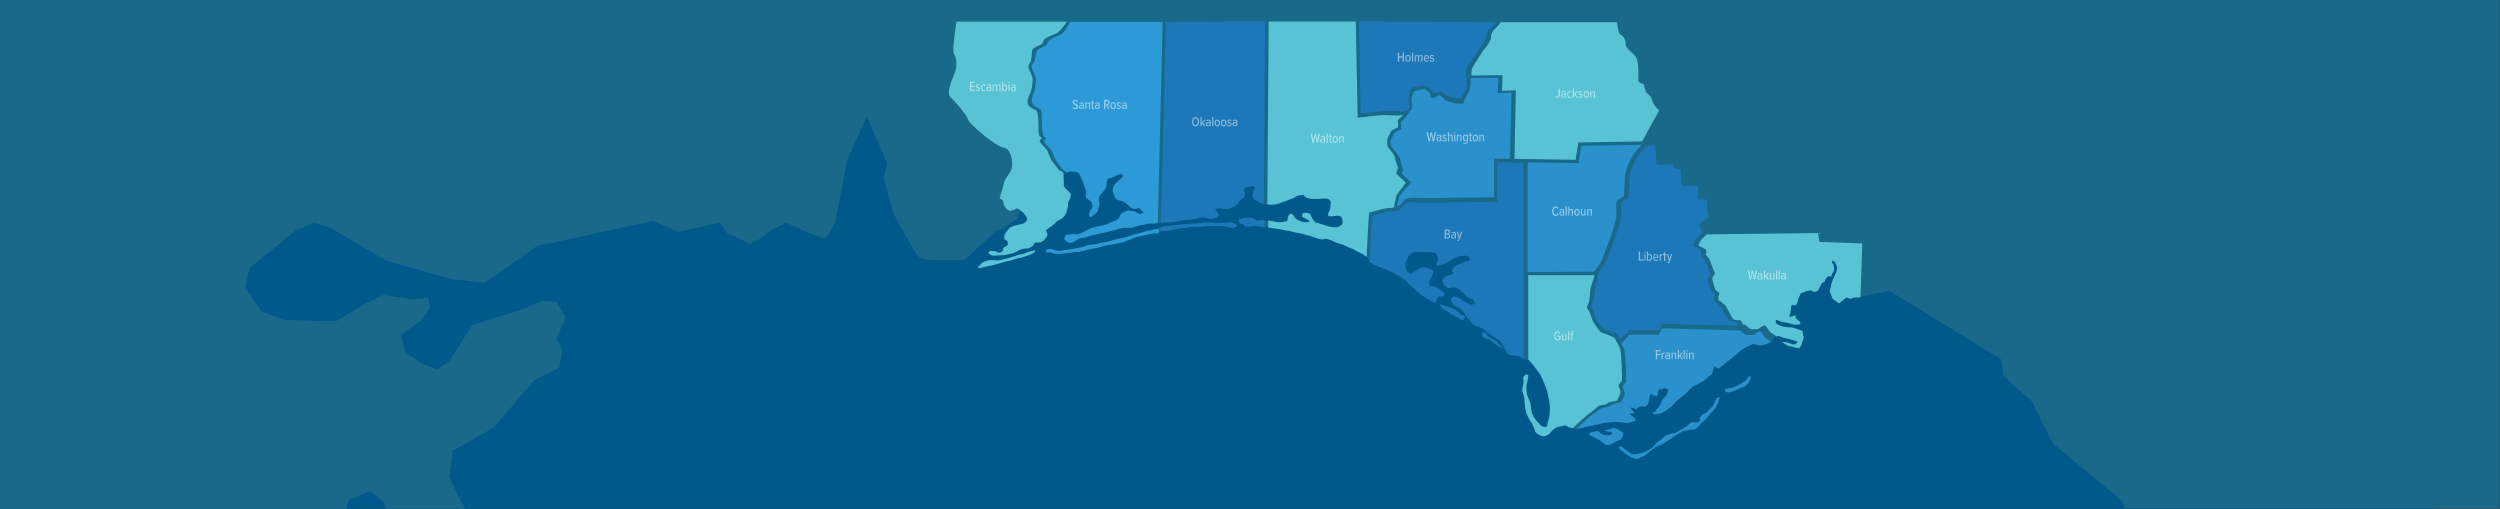 <?xml version="1.0" encoding="UTF-8"?>
<svg id="Layer_1" xmlns="http://www.w3.org/2000/svg" version="1.1" viewBox="0 0 2457.9 500.3">
  <rect x="0" y="0" width="2457.9" height="500.3" fill="#333333" stroke="none"/>
  <!-- Generator: Adobe Illustrator 30.0.0, SVG Export Plug-In . SVG Version: 2.1.1 Build 123)  -->
  <defs>
    <style>
      .st0 {
        fill: #1c6f98;
      }

      .st1 {
        fill: #19698a;
      }

      .st2 {
        fill: #1c78b9;
      }

      .st3 {
        fill: #2a91cc;
      }

      .st4 {
        fill: #00588b;
      }

      .st5 {
        fill: #fff;
      }

      .st6 {
        opacity: .5;
      }

      .st7 {
        fill: #57c3d4;
      }

      .st8 {
        fill: #2c9ad6;
      }
    </style>
  </defs>
  <rect class="st4" y="0" width="2392" height="500.3"/>
  <path class="st0" d="M1212.4,219.2c-1.4-.4-2.5-.8-4.8-.4-2.3.4-4,.2-5.5.4-1.4.2-3.4.3-6.3,0-2.8-.2-4.6-.1-7.1-.3-2.6-.2-4,0-6.6.3-2.6.3-4.6.7-7.8.8-3.1,0-4.8-.1-7.2.2-2.3.4-3.6.3-5.7.7-2,.4-4.4.3-6.7.7-2.3.4-4.6.5-7.2.8-3,.4-4.9.8-6.2,1h0c-.6.4-2.7,1.7-2.9,1.8-1.4.2-3.1,0-5.8,1.1-1.9.7-2.4.1-4.8.9-1.2.4-2.8.7-4.2,1.2-1.5.4-3.8,1.1-5.8,1.5-2,.4-5,1.3-7.3,2.2-2.4.9-9,2.4-10.8,2.8-1.7.4-5.5,1.2-7.6,1.9-2.1.7-5.6,1.5-8.4,1.8-2.9.3-7.3,2.2-10.4,2-3.1-.3-8.2,2.4-9.9,2.6-1.7.1-5.8,1.2-8.4,1.6-2.6.3-4.6.7-7.5,1.1-2.9.3-5.5,1-7.8.8-2.3-.2-3.1-.6-5.9-1.6-2.8-1.1-1,0-3.1,0-2,.1-1.8.6-2.5,2.2-.7,1.7,3,.3,4.6.8,1.7.4,3.6,1.8,5.9,1.7,2.3,0,12.1-1,15-1.6,2.9-.6,5.5-.4,7.8-.8,2.3-.4,6.7-1.4,9-2.1,2.3-.7,9.9-1.7,11.9-2.7,2.1-1,8.4-1.8,10.7-2.2,2.3-.4,8.4-1.6,10.4-2,2-.4,6.2-2.6,8.9-3.5,2.6-.9,4.1-1.6,5.9-2.1,1.7-.4,6.7-1.4,8.7-1.8,2-.4,6.7-1.7,9.3-1.5,1,0,4.2-1.7,5-1.8h0c1.3-.3,2.7-.6,4.4-.7,2.9,0,9.3-1.5,12.8-2.3,3.5-.8,5.7-.4,8.4-1,2.6-.6,7.2-.8,9.5-.6,2.3.2,8.6-.7,11.2-.8,2.6,0,4.3-.5,7.2-.2,2.8.2,4.3-.2,7.1,0,2.8.2,5.1,1,8.1,1.8,3.1.8,2.3.2,4.3-.5,2.1-.7,1.8-1.3,1.8-1.3,0,0-2.4-2.5-3.7-2.9Z"/>
  <path class="st0" d="M1011.2,247.4s-2.7,1.2-3.9,1.7c-1.2.5-5.8,1.2-5.8,1.2,0,0-3.1,1.1-4.3,1.5-1.2.5-4.3,1.2-5.5,1.7-1.2.5-4.2.9-5.4,1.3-1.2.5-2.6.7-5.3,1.1-1.5.2-3-.3-5.3-.2-2.3,0-2.9-.2-4.7.5-1.8.7-1.8.2-3.9,1.2-2.1,1-2.2,1.8-3.7,3.1-1.5,1.3-2.2,2.7-2.2,2.7,0,0,.8.6,3.4,0,2.6-.6,5.6-1.5,8.2-1.9,2.6-.3,3.2-.6,5.5-1.2,2.3-.7,4.7-1.3,7-2,2.3-.7,4.1-1.4,6.1-1.5,2-.1,5.6-1.8,7.3-2.2,1.7-.4,6.4-1.4,6.4-1.4,0,0,3.2-1.1,4.7-1.6,1.5-.4,4.7-2,4.7-2l2.2-1.1.8-2.2-2.4.6-4,.9Z"/>
  <path class="st0" d="M1438.1,309.7c-1.4-.1-2-.2-3.6-1.7-1.6-1.6-1-1.8-4-3.5-3-1.7-1.7-.7-4.7-2.1-3-1.4-2.2-.8-5-1.6-2.8-.8-2.8-.5-3.9-1.2-1.1-.7-1.9-1.3-1.9-1.3l2.7,5.1s.6,0,2.5,1.1c1.9,1,3,1.4,4.3,2.7,1.3,1.3,2.4,1.9,4.1,2.6,1.7.7,2.7,1.4,4.1,2.1,1.4.7,1.6,1,3.3,2,1.6,1,2.5,1.1,2.5,1.1,0,0,1.6-1.6,1.4-2.7-.2-1.2-.4-2.3-1.8-2.4Z"/>
  <path class="st0" d="M1476.3,340.9c-1.6-1.3-3.4-3.2-3.4-3.2,0,0,.1-1.4-2.3-2.8-2.5-1.4-6.1-2.5-7.4-4.1-1.3-1.5-2.3-2.8-2.3-2.8l-2.4-1.6s-1.3,1.3-1.4,2.5c0,1.1.7,2.3,1.7,3,1.1.7,1.9.7,3.6,1.2,1.2.3,4.6,2.4,3,1.1-1.6-1.3.6.4.8.6,1.1.9,1,1.5,3.2,2.8q2.2,1.3,4,2.9c1.9,1.6,3.5,2.6,3.5,2.6,0,0,.9-1.1-.7-2.3Z"/>
  <polygon class="st0" points="1595.2 429.2 1595.9 425.7 1591.6 423 1586.8 420.7 1582.5 422.1 1577.7 423.2 1578.6 423.8 1581.6 424.4 1583.3 424.2 1585.3 426 1583.3 427.8 1579.1 428.2 1575.1 427.2 1570.6 424 1567.5 424.6 1563.1 425.4 1562.4 427.6 1566.6 429.7 1572.4 432.7 1577.9 436.8 1580.8 437.3 1584.2 436.6 1588.6 433.9 1593.6 432.1 1595.2 429.2"/>
  <polygon class="st0" points="1687.7 391.5 1686.5 393.8 1685.5 396.4 1683.5 399.9 1679.8 403.1 1677.7 405.9 1673.4 407.9 1672.2 409.5 1670.6 411.6 1671.7 412.2 1671.1 413.9 1669.1 415.6 1666.4 415.4 1664.8 415.3 1663.1 415.1 1657.4 419.9 1650.9 423.3 1647.2 425.8 1642.6 426.6 1640.2 427.5 1637.4 428.5 1633.6 431.9 1628.4 435.4 1625.6 439.3 1621 442.5 1615 445.2 1607.9 446.7 1604.1 446.8 1599.9 443.5 1597.3 441.6 1593.8 438.8 1592.7 439.4 1591 440.4 1595.2 443.8 1599.3 447 1603.6 449.8 1609.3 451.3 1616.4 448.2 1623.2 442.8 1628.1 439.1 1634.6 436.6 1644 430.3 1654.1 424.1 1659.8 422.6 1666.5 422.1 1676.7 412.2 1686.4 401.2 1689.1 396.4 1690.7 390.8 1689.5 390.8 1687.7 391.5"/>
  <polygon class="st0" points="1719.4 369.8 1716.2 374.4 1710.7 377.9 1704.3 381 1697 382.5 1695.7 383.4 1696.7 385.6 1700.4 385.8 1704.9 384.2 1710.1 381.9 1715.8 380 1719.1 376.4 1721.6 371.4 1720.7 370.2 1719.4 369.8"/>
  <polygon class="st0" points="1595.3 429.1 1595.9 425.6 1591.7 422.9 1586.8 420.6 1582.6 422 1577.8 423.1 1578.7 423.7 1581.7 424.3 1583.4 424.1 1585.4 425.9 1583.4 427.7 1579.1 428.1 1575.2 427.1 1570.7 423.9 1567.6 424.5 1563.2 425.4 1562.5 427.5 1566.7 429.6 1572.5 432.6 1577.9 436.7 1580.9 437.2 1584.3 436.6 1588.7 433.8 1593.7 432 1595.3 429.1"/>
  <path class="st1" d="M2457.9,0H0v500.3h39s301.4,0,301.4,0l2.6-8.7,20.8-8.8,13.1,10.6,2.4,6.8h77.9l-5.1-9.4-10.5-21.8,3.8-25.9,40.3-22.9,39.6-46.5,24.5-12,3.1-17.2-6-11.8,9.5-20.2-9.2-15.6-13.9-1.1-19,8-50.2,16-22,34.8-12,8.6-15.3-5.6-16.5-11.8-3.9-16.9,20.4-14.1,8-12.4-1.8-9.7-15,1.4-29.3-4.1-18.2,9-28.4,16.9-49.6-1.4-22.9-8-16.5-23.2,4.2-19.7,45.8-37.3,18-7.3,15.3,4.7,54.9,32.4,64.7,18.3,33,3.5,50.9-36,114.6-24.7,24.4,10.7,40.8-8.9,7,10.2,22.7,10.5,9.1-4.5,11.2-8.7,15.4-7.5s35,16.4,38,15.3c3.1-1.1,10-15.8,10-15.8l12-61.8,19.1-42.1,19.9,45.3-3,15.5,9.4,34.8s20.3,37.9,24.5,42.1c4.3,4.2,23.3,3.6,23.3,3.6h21.8s32.1-29.7,32.1-29.7l5.6-1,15.5-11.3.5-6.1-1.2-2.6c.1,0,.2.2.3.3,1.9,1.6,4,2.9,4,2.9,0,0,1.8,1.9,2.9,3.4,1,1.5,2.3,3.3,1.3,4.7-1,1.3-2.5,2.9-4,3.4-1.5.4-5.8,1.5-7.9,1.9-2,.4-5,2.1-5,2.1l-2.9,3.5s-1.9,2.7-2.3,4.1c-.4,1.4.3,3.7.3,3.7l2.7,1.7.6,2.9s-1,2.2-2.2,2.4c-1.2.2-2.7,1.8-2.7,1.8,0,0,.3,2.6-.8,3.1-1.2.5-3.3,2-4.4,1.1-1.1-.9-2.5-1.4-3.9-1.5-1.4-.1-3.7,0-3.7,0l-1.6,1.6s.2.9,1.3,1.5c1.1.7,2.4,1.6,4.2,1.5,1.7-.1,2.6-.3,3.7-.3,1.1,0,2.9-.3,4.3-.2,1.4.1,4.3-.5,5.8-.9,1.5-.4,4.6-.7,6.4-1.7,1.8-1,5.4-2.7,6.5-3.2,1.2-.5,2.3-.7,3.8-.8,1.4-.2,3.1.3,4.3-.5,1.2-.8,3.9-2.5,3.9-2.5,0,0,.2-2.8,2.3-2.9,2-.1,4,.3,5.5-.4,1.5-.7,2.7-2,3.7-3.1.9-1.1,2.2-2.7,2.3-4.1.1-1.4-.9-2.9-.9-2.9,0,0-1.3-1.3-.1-2,1.2-.8,5.8-4.1,5.8-4.1,0,0,2.5-2.1,3.4-3.1.9-1.1,1.9-1.8,3.3-2.3,1.5-.4,5.1-3.3,5.8-4.9.7-1.7,1.7-3,1.8-4.7.1-1.7,1.1-2.5,1.2-4.5.2-2-.3-2.6.4-4.3.7-1.6,1.7-2.7,1.8-3.8,0-1.1.6-3.4.6-3.4,0,0-2.1-2.5-3.1-3.4-1.1-.9-2.9-2.8-2.9-2.8,0,0-1.3-1.8-1.1-4.4.2-2.5-.3-6.6-.2-8,0,.2,0-.5,0-1.6,0-.8-.3-.7-.3-.7,0,0,0,0,0,0h4.4c0-.1,2.1-1.2,2.1-1.2,2.6-.3,4.6,0,6.3.3,1.7.4,3.3,1.4,3.7,2.9.4,1.5,2.4,5.1,3.1,6.8.7,1.8.8,4.1,1.8,5.9,1,1.8,1.7,3.6,1.2,5.5-.5,2-.6,3.7.7,4.9,1.3,1.3,4.3,2.7,4.8,4.1.4,1.5,1.1,3.2.4,4.9-.7,1.7-1.9,2.7-2.3,4.1-.4,1.4-.9,3.6-.9,3.6,0,0,1,1.8,2.1,1.6,1.2-.2,3.1-2.6,4.3-3.3,1.2-.8,2.5-2.4,2.6-3.8.1-1.4,1.5-4.4,1.4-5.9-.2-1.4-.8-3.8-.7-4.9,0-1.1,1.5-4.4,3.7-6.3,2.2-1.8,2.9-3.8,3.6-5.7.7-1.9-.3-3.2.7-5.4,1-2.2,0-2.3,2.8-2.9,2.9-.6,4.1-1.4,6.8-2.6,2.7-1.2,3.9-1.7,3.9-1.7,0,0,2.5,1.1,2.4,2.2,0,1.1,0,.8-2.2,2.7-2.2,1.8-2.8,2.3-4.6,4.2-1.9,1.8-2.5,2.6-3,4.9-.5,2.2-.5,2.5.4,5.2.9,2.6.8,4.1,2.4,5.3,1.6,1.3,1.9,1.6,3.6,1.7q1.7.1,4.2,1.5c2.5,1.4,1.9,1.3,4,2.9,2.1,1.6,1.6,1.8,3.5,2.9,1.9,1,1.9,1.3,4.2.9,2.3-.4,3.5-1.1,4.5.4,1,1.5,3.4,3.4,3.4,3.4,0,0-1.8,1-3,1.2-1.2.2-1.5.4-3.6-.9-2.2-1.3-2.4-1.6-4.7-1.8-2.3-.2-4.5-.7-6,0-1.5.7-4.4,1.9-5.1,3-.7,1.1-1.8,4.4-3.6,5.4-1.8,1-9.5,4-11,4.8-1.5.7-9.6,2.3-12.5,2.9-2.9.6-11,5.1-11,5.1,0,0-3.3,2-5.6,1.8-2.3-.2-2.8-1.1-5.4-.2-2.6.9-4.8-.1-5.6,1.5-.7,1.7-2,3.3.2,4.6,2.2,1.3,2.8,2.8,5.5,2.2,1.9-.4,4.4-1.9,5.7-2.7,1.2-.8,1.6-1.6,4.7-1.9,3.2-.3,5.2-1.3,7.3-1.9,2.1-.7,5.8-1.5,9.3-2.3,3.5-.8,4.3-.8,8.4-1.8,4.1-1.1,3.8-.8,8.5-2.1,4.7-1.3,4.4-1.6,7.9-1.9,3.4-.3,4,.3,6.8,0,2.9-.3,8.8-3,12-3,3.1,0,4.4-1.6,7.3-1.4,2.4.2,4.5.2,7.2-.4h3.3c0,0,0,0,0,0,0,0,0,0,0,0h.6s0-.1,0-.1c.3,0,.6-.1.8-.2,3.5-.8,8.6-.1,11.8-.7,3.2-.6,7-2,10.4-2,3.4,0,6.6-.6,10.1-.9,3.4-.3,4.5-2.5,9-1.5,4.5,1,5.9,1.6,7.9,1.2,2-.4,4.3-.8,5.3-2.1,1-1.3,1.8-1.6,0-3.7-1.8-2.2-3.7-3.7-1.6-4.1,2-.4,3.5-.6,5.2-.1,1.7.4,7.6.7,9.8-.6,2.1-1.2,5.7-3.2,5.7-3.2,0,0,1.4-2.5,2.3-3.8,1-1.3,3.7-2.8,3.7-2.8,0,0,1.9-2.7,1.8-4.1-.2-1.4-1.5-2.7-.8-4.3.7-1.7,1.9-2.4,4.5-2.8,2.6-.3,4.4-1.3,5.1-.1.8,1.2,1.3,1.8.3,3.4-1,1.6-1.4,2.5-1.5,4.7-.2,2.3.2,4.3,2.4,5.3,1.7.8,2,1.8,5.4,2.7l7,1.7v-.2c.8.2,1.5.2,2.3.2,4.3-.2,7.2-.5,9.3-1.5,2.1-1,6.5-2.3,8-3,1.5-.7,3.2-1.2,4.4-1.6,1.2-.5,2.1-1,3.6-2,1.5-1,3-1.2,4.4-1.3,1.4-.2,2.9-.3,2.9-.3,0,0,.7,1.5,2.6,2.5,1.9,1,5,1.6,7.3,1.5,2.3,0,7.1,0,9.2-.4,2-.4,5.1.4,5.1.4,0,0,2.7,1.4,2.6,3.4-.2,2-.2,5.4-.9,7.3-.7,1.9-2,3.8-1.9,5,.2,1.2,1.3,1.3,2.7,1.4,1.4.1,4-.5,6-.6,2-.1,3.7.3,4.7,1.8,1,1.5,1.5,5.3.6,6.6-1,1.3-3.9,2.8-5.1,3-1.2.2-5.1-.1-7.7-.7-2.5-.5-8-2.7-9.7-3.1-1.7-.4-3.9-.9-3.9-.9,0,0-2.4-2.5-3.3-4.6-1-2.1-1.6-4.4-3.6-4.6-2-.2-4.2-.9-5.1.1-.9,1.1-1.9,2.7-.3,3.7,1.6,1,3.3,2,4.6,2.4,1.4.4,2.1,1.6,2.1,1.6,0,0-.7,1.1-3,1.2-2.3,0-5.1-.7-6.7-1.4-1.7-.7-4.4-2.1-5.1-3.6-.7-1.5-2.3-3.6-3.4-3.4-1.2.2-2.1,1.2-2.1,1.2,0,0-.9.5-1.1,2.5-.2,2,0,3.4-1.4,3.6-1.4.2-5,1.3-7.2,1.1-2.3-.2-4.2-.6-6.5-1.1-1.3-.3-2.8-.4-4.3-.6h0s0,.1,0,.1c-1.3-.1-5.6-.4-6.3-.5-1.7-.1-3,1.5-4.9.2-1.9-1.3-2.9-2.3-4.6-2.4-1.7-.1-3.7-.3-6,0-2.3.4-3.2.3-5,1.3-1.8,1-2.6.9-1.6,2.1,1,1.2.1,1.7,1.8,2.2,1.7.4,3.1.8,3.1.8,0,0-.4,1.7,1.6,1.8,2,.2,3.1.3,5.1-.1,2-.4,2.9-.6,4.9-.4,2,.2,2.5.2,4.8,1,1.1.4,6.2.8,7.6.8,0,0,0,0,0,0,1.5.2,2.9.3,4.2.5,2.5.5,5.4.5,7.1.9,1.7.4,5.3,1.3,6.4,1.4,1.1,0,3.7.3,5.6,1.1,1.9.7,7.3,1.5,9,1.9,1.7.4,4.2,1.2,5.9,1.6,1.7.4,2.5.5,5.3,1.6,2.8,1.1,6.7,2.3,8.9,2.5,2.3.2,3-1.2,5.5-.4,2.5.8,3.9,1.2,6.3,2.5,2.5,1.4,9.2,2.8,12.2,4.5,3,1.7,6.9,2.6,8.5,3.9,1.6,1.3,5.2,2.2,8.7,4.7,1,.7,1.9,1.4,2.9,2l3.3,5.3v.2s.2,0,.2,0c0,0,0,0,0,0l.2.4s0,0,0-.2c2.3,1.4,4.5,2.5,6.7,3.5,3.3,1.4,13.3,4.8,16.3,6.8,3,2,10.4,5.7,12.2,7.9,1.8,2.2,4.5,4.4,6.9,6.6,2.4,2.2,4.7,4.7,7.4,6.6,2.7,1.9,7.6,4.9,10.3,6.3,2.7,1.4,4.1,2.3,4.7,1.3.7-1.1.2-2.8,1.2-3.9.9-1.1,1.3-1.9,3.3-1.7,2,.2,3.5-1.1,3.5-1.1,0,0,1.8-.7.2-2-1.6-1.3-3.2-3.1-5.1-4.1-1.9-1-2.9-2.5-4.1-2.6-1.1,0-1.4-.1-2.8-.2-1.4-.1-2.8-.2-3-1.7-.2-1.4.3-3.7,1-5.3.7-1.7,2.2-2.4,2.3-4.1.1-1.7,1.9-2.4.6-3.9-1.3-1.5-2.1-1.6-3.8-2.3-1.7-.7-3.9-1.2-5-1.3-1.1,0-4.4,1.3-4.4,1.3,0,0-3,2-5.1,3-2.1,1-2.8,2.9-4.7,1.6-1.9-1.3-3-2-3.4-3.7-.4-1.8-.8-4.1-.7-5.5.1-1.4.9-3.4,1.6-5,.7-1.7,2-3.8,3.2-4.6,1.2-.8,2.4-1.8,4.8-2.2,2.3-.4,3.2-.3,4.6-.2,1.4.1,3.1.3,5.4.2,2.3,0,2.9,0,6,.2,3.1.3,4.2.6,5.2,2.2,1,1.5,1.6,4.1,1.2,5.5-.4,1.4-1.5,4.4-1.5,4.4,0,0,1,1.8,2.2,1,1.2-.8,4.4-1.1,4.4-1.1,0,0,3.6-1.7,5.1-2.7,1.5-1,5.1-3.3,7.2-4,2.1-.7,3.5-1.4,5.3-1.5,1.7-.1,2.6-.9,4.3-.5,1.7.4,3.1.3,3.6,1.4.5,1.2.6,2.6.6,2.6,0,0,0,1.1-2.1,1.5-2,.4-3.8,1.1-5,1.9-1.2.8-2.6.9-4.4,1.6-1.8.7-3.6,2.3-3.6,2.3,0,0-1.9,2.1-2,3.3,0,1.1,1.2,3,1.2,3l-2.4,1.2-4.4,1.3-3.3,2.3s-1,1.6-.5,3.1c.4,1.5.6,2.9,2.5,4.5,1.9,1.6,2.1,2.2,4.7,1.8,2.6-.3,3-1.2,4.9-.4,1.9.7,5,1.9,5.7,3.1.8,1.2,2.9,2.2,4.2,4.1,1.3,1.8,1.8,2.4,3.7,3.2,1.9.7,3.7.3,4.7,2.1,1,1.8,1.1,3.5,1.1,3.5,0,0-2.1,1.5-4.1.8-1.9-.7-4.7-2.1-5.8-2.8-1.1-.7-3.5-2.6-4.6-3.2-1.1-.7-3.8-1.8-5.3-1.9-1.4-.1-2-.2-2.7,1.2-.7,1.4-1.9,2.1-.3,4,1.6,1.8,1.2,3.2,3.4,4,2.2.8,4.9,2.4,4.9,2.4,0,0,4,3.2,4.7,5,.7,1.8.9,2.6,2.5,3.9,1.6,1.3.8,1.2,2.6,3.4,1.8,2.2,2.8,3.7,6.4,5.1,3.6,1.4,5,1.3,7.1,3.2,2.1,1.9,3.7,3.2,5.9,4.8,2.1,1.6,3.8,2.3,6.8,4.3,3,2,4,2.9,5.3,4.7,1.3,1.8,2.9,5.7,3.9,7.5,1,1.8,1.5,3,3.7,3.7,2.2.8,4.5.4,6.8.9,2.2.5,3.6.9,5.5,2.5.2.2.4.5.9,1l5.2,1.1v-.4c3.4,3.6,10.4,12.2,11.8,15.2,1.7,3.6,5.8,12.2,6.8,17.1,1,4.9,2.6,12.5,2.4,15.3-.2,2.8,0,7.7-1.2,10.7-1.1,3-1.7,7-1.7,7,0,0-1.8,1.3-3.8.5-1.9-.7-3.2-2.3-4.8-3.8-1.6-1.6-3.9-4.9-4.6-6.1-.8-1.2-2.2-4.2-2.3-6.2-.1-2-.5-4.6-.6-6-.2-1.4-1.2-2.7-1.6-4.4-.4-1.7-1.9-4.4-2.1-5.9-.2-1.4-1-5.5-.4-8.6.6-3.1,1.3-5,1.4-6.4.1-1.4.5-3.1.5-3.1,0,0-.8-1.2-2.2-.8-1.5.4-2.8,2.6-2.8,2.6,0,0,0,2.6.2,4,.2,1.4,0,2.9-.4,4.2-.4,1.4-1.2,3.6-.7,5.4.4,1.7,1.1,3.8,1.5,5.3.4,1.5.8,4.3.7,5.5,0,1.1.9,6.6,1.2,9,.4,2.3,1.3,4.4,2.6,6.5,1.2,2.1,1.7,3,3,4.8,1.3,1.8,1.2,2.7,2.4,5.1,1.2,2.4.5,4,3.2,5.7,2.7,1.7,3.8,2.3,5.8,2.5,2,.2,3.8-.8,5.3-1.8,1.5-1,3.2-3.7,4.7-4.7,1.5-1,1.9-1.8,4.2-2.5,2.3-.7,3.5-.6,6.1-1.5,2.6-.9,3.7,1.8,4.8,1.6,1.2-.2,2.8,2.7,5.1,2.2l2.6-.5h0c.5,0,1.3-.2,2.3-.5h0s0,0,0,0c6.4-1.4,21.5-4.7,21.5-4.7l5.2-1.1,8.4-.6,7.2.3,5.5.8,4.3-1.2,4.1-1.1h0c0,0,.1,0,.1,0l-1.5-3.1-3.1-2.2-1.7-2h2.9c0,0,2.6-.1,2.6-.1h0c0,0,.2,0,.2,0l-3.2-3.1-1.7-2.4,3.4.5,2.9,1.2h0c0,0,0,0,0,0l1.7-2,2.4-.9,4,.5,3-2.1h0s0,0,0,0l1.3-5.8,1-4.7,2.4,1.4,2.3.6h2.3c0-.1,0-.2,0-.2h0s.2-1.7.2-1.7l.5-3.1,1.6-1.8,2.1.5,1.7-1.3,2.7.2,1.9,1.2-1.2,3.7-1.4,2.7-3.2,3h0s0,0,0,0l-1.3,3.8-2.8,4.4-3,3.7-2.5,1.4h0s-.1,0-.1,0l1.1,1.6,7.1-1.1,5.6-3.2,5.1-4h0s0,0,0,0l3.8-4.1,8.8-7.3h0c0,0,0,0,0,0l7.7-7.2,10.6-5.7,8.2-6.9h0s0,0,0,0l1.4-3.9,1.1-3.9,4,2.5,3-2.1,10.3-8.4,9.9-8.2,5.9-3.3,5.1-2.4,6.4,1.7,6.2-1.2,4.2-2.2,1.3-.4h-.3c0-.1,4.4-5.7,4.4-5.7h.3c0,.1,2.4-.6,2.4-.6l5.1,1.9,4.5,1,5,1.3,4.8,1.7-2.7,2.4-2.6.2-5.8-2.1-5.1-.2,6.4,3.6,6.9,1.7,3.9.8,2.1-2.9,2.4-7.3-1.3-7-9.2-3.2-8.7-.7-4.5-1.3-3.7-2.5v-1.9c0,0,.4-1.4.4-1.4l5.6,2.1,5.7,1.1,6.4,1.7,5.9-.2v-2.6c0,0-1.3-.8-1.3-.8l-1.9-1.8-1.6-1.7.7-1.9h-1.3s-3.3,1.3-3.3,1.3l-2.1-.2,1.2-3.4.4-3.4.4-3,.7-1.9,3.4.9,1.6-2.1,1.5-5.1,2.2-4.8,5.1-2.1,4.6-1,3.6,1.7,3.5-1.1,2.2-4.1,1.6-3.5,3-1.5.7-2.2,1.6-2.2,1.9-1.2,2.2.8.6-2.5,1.7-2.8.6-2.7-.7-3.9-1.6-2.3.5-1.7,1.7.5,2,3.2,1.2,3.5-.8,3.6-4.4,10-2.3,9.4,2.8,7.2,6.3,4.8,7.3-5.9,3.8,1.3,4.5-1.3h3.5s.8-.1,1.9-.3c0,0,0,0,0,0l28.7-5.9,109.7,67.4,2.2,15.9,28.4,25.9,20.2,40.9,67.9,56.1,2.7,7.7h368.9V0ZM1592.6,33.7h.4s0,.3,0,.3c-.2,0-.3-.2-.5-.3Z"/>
  <path class="st8" d="M1139.2,229.2c-.9.1-1.7.2-2.7.2-2.6-.2-7.2,1.1-9.3,1.5-2,.4-7,1.4-8.7,1.8-1.7.4-3.2,1.2-5.9,2.1-2.6.9-6.8,3.1-8.9,3.5-2,.4-8.1,1.6-10.4,2-2.3.4-8.7,1.3-10.7,2.2-2.1,1-9.6,2-11.9,2.7-2.3.7-6.7,1.7-9,2.1-2.3.4-4.9.2-7.8.8-2.9.6-12.7,1.5-15,1.6-2.3,0-4.3-1.3-5.9-1.7-1.7-.4-5.4.9-4.6-.8.7-1.7.5-2.1,2.5-2.2,2-.1.3-1.1,3.1,0,2.8,1.1,3.6,1.5,5.9,1.6,2.3.2,4.9-.4,7.8-.8,2.9-.3,4.9-.7,7.5-1.1,2.6-.3,6.7-1.4,8.4-1.6,1.7-.1,6.8-2.8,9.9-2.6,3.1.3,7.6-1.6,10.4-2,2.9-.3,6.4-1.2,8.4-1.8,2.1-.7,5.8-1.5,7.6-1.9,1.7-.4,8.4-1.9,10.8-2.8,2.4-.9,5.3-1.8,7.3-2.2,2-.4,4.4-1.1,5.8-1.5,1.5-.4,3-.8,4.2-1.2,2.4-.8,2.9-.2,4.8-.9,2.7-1,4.4-.9,5.8-1.1.2,0,.5,0,.7-.1v4.2Z"/>
  <g>
    <g>
      <path class="st7" d="M975.9,255.7c-2.3,0-2.9-.2-4.7.5-1.8.7-1.8.2-3.9,1.2-2.1,1-2.2,1.8-3.7,3.1-1.5,1.3-2.2,2.7-2.2,2.7,0,0,.8.6,3.4,0,2.6-.6,5.6-1.5,8.2-1.9,2.6-.3,3.2-.6,5.5-1.2,2.3-.7,4.7-1.3,7-2,2.3-.7,4.1-1.4,6.1-1.5,2-.1,5.6-1.8,7.3-2.2,1.7-.4,6.4-1.4,6.4-1.4,0,0,3.2-1.1,4.7-1.6,1.5-.4,4.7-2,4.7-2l2.2-1.1.8-2.2-2.4.6-4,.9s-2.7,1.2-3.9,1.7c-1.2.5-5.8,1.2-5.8,1.2,0,0-3.1,1.1-4.3,1.5-1.2.5-4.3,1.2-5.5,1.7-1.2.5-4.2.9-5.4,1.3-1.2.5-2.6.7-5.3,1.1-1.5.2-3-.3-5.3-.2Z"/>
      <path class="st7" d="M1045.6,172.2c-.1,1.4.4,5.5.2,8-.2,2.6,1.1,4.4,1.1,4.4,0,0,1.8,1.9,2.9,2.8,1.1.9,3.1,3.4,3.1,3.4,0,0-.5,2.2-.6,3.4,0,1.1-1,2.2-1.8,3.8-.7,1.7-.2,2.3-.4,4.3-.2,2-1.1,2.8-1.2,4.5-.1,1.7-1.1,3-1.8,4.7-.7,1.7-4.4,4.5-5.8,4.9-1.5.4-2.4,1.2-3.3,2.3-.9,1.1-3.4,3.1-3.4,3.1,0,0-4.6,3.3-5.8,4.1-1.2.8.1,2,.1,2,0,0,1,1.5.9,2.9-.1,1.4-1.4,3-2.3,4.1-.9,1.1-2.2,2.4-3.7,3.1-1.5.7-3.4.3-5.5.4-2,.1-2.3,2.9-2.3,2.9,0,0-2.7,1.8-3.9,2.5-1.2.8-2.9.3-4.3.5-1.4.2-2.6.4-3.8.8-1.2.5-4.8,2.2-6.5,3.2-1.8,1-5,1.3-6.4,1.7-1.5.4-4.4,1.1-5.8.9-1.4-.1-3.2.3-4.3.2-1.1,0-2,.1-3.7.3-1.7.1-3.1-.8-4.2-1.5-1.1-.7-1.3-1.5-1.3-1.5l1.6-1.6s2.3,0,3.7,0c1.4.1,2.8.5,3.9,1.5,1.1.9,3.2-.6,4.4-1.1,1.2-.5.8-3.1.8-3.1,0,0,1.6-1.6,2.7-1.8,1.2-.2,2.2-2.4,2.2-2.4l-.6-2.9-2.7-1.7s-.7-2.3-.3-3.7c.4-1.4,2.3-4.1,2.3-4.1l2.9-3.5s3-1.7,5-2.1c2-.4,6.4-1.5,7.9-1.9,1.5-.4,3-2,4-3.4,1-1.3-.3-3.2-1.3-4.7-1-1.5-2.9-3.4-2.9-3.4,0,0-2.2-1.3-4-2.9-1.9-1.6-2-.2-4,.5,0,0-1.3.4-2.5.7s-2.3.6-2.3.6l-2.9-1.9-2.4-3.1-1.3-5-1.8-1.9h-1.3c-.2-1.7,4.2-13.9,4.5-16.7.3-2.8,6.3-9,7.3-13.2,1-4.2.6-18.9-7.8-20.4-8.4-1.5-34.1-23.2-35.3-27.9-1.2-4.7-13.9-19-17.3-21.9-3.4-2.9-.3-12.9,3.9-22.5,4.2-9.5,1.2-18.3-.5-20.6-1.7-2.3,2.6-31,2.6-31h108.6l-.6.9s-6.3,9.5-10.3,10.9c-4,1.4-11,4.6-11.6,6-.7,1.4-1.3,4.2-2.7,4.6-1.3.4-9,3.9-9,5.6s-.3,10.2-2,12.3c-1.7,2.1-2,4.9-1.3,6,.7,1.1,4,8.4,4,10.9s-1.3,10.6-2,12c-.7,1.4-4,7.4-3,11.3,1,3.9,7.3,6,8.6,7,1.3,1.1,2,8.4,2,12.7s0,12,1,12.3c1,.4,2.3,2.1,2.3,2.1,0,0-2.3,1.4-2,3.2.3,1.8,6.6,7.4,7.3,8.8s4,10.2,5,10.9c1,.7,5.3,7.4,6.6,8.4,1.3,1.1,4.1,2.4,4.1,2.4,0,0,.3,0,.3.7,0,1.1.1,1.7,0,1.6Z"/>
    </g>
    <g class="st6">
      <path class="st5" d="M953.6,89.4v-8.9h4.7v1.1h-3.4v2.7h3.3v1.1h-3.3v2.8h3.4v1.1h-4.7Z"/>
      <path class="st5" d="M959.7,87.8c.4.4,1,.8,1.7.8s1.1-.3,1.1-.9-.6-.9-1.3-1.1c-.9-.3-1.9-.7-1.9-2s.8-1.8,2.1-1.8,1.6.3,2,.8l-.5.8c-.3-.4-.9-.7-1.5-.7s-1.1.3-1.1.8.6.8,1.2,1c.9.3,2,.7,2,2.1s-.9,1.9-2.2,1.9-1.7-.3-2.3-.9l.5-.8Z"/>
      <path class="st5" d="M967.2,82.8c.9,0,1.5.4,1.9.9l-.6.8c-.3-.4-.7-.6-1.2-.6-1.1,0-1.7,1.1-1.7,2.4s.6,2.4,1.7,2.4.9-.2,1.2-.6l.6.8c-.4.5-1,.9-1.9.9-1.7,0-2.7-1.4-2.7-3.4s1.1-3.4,2.7-3.4Z"/>
      <path class="st5" d="M973.4,89.4v-.7c-.4.5-1,.8-1.7.8-1,0-2-.8-2-2.1s.9-2.1,2-2.1,1.3.3,1.7.8v-1c0-.8-.5-1.3-1.3-1.3s-1.1.2-1.6.8l-.5-.8c.6-.7,1.4-.9,2.3-.9,1.3,0,2.2.6,2.2,2.1v4.4h-1.1ZM973.4,86.9c-.3-.5-.8-.8-1.3-.8-.7,0-1.2.6-1.2,1.3s.5,1.3,1.2,1.3,1-.3,1.3-.8v-1.1Z"/>
      <path class="st5" d="M982.6,89.4v-4.6c0-.7-.3-1-.9-1s-1.1.5-1.3,1v4.6h-1.1v-4.6c0-.6-.3-1-.9-1s-1,.5-1.3,1v4.6h-1.1v-6.4h1.1v.9c.3-.5,1-1,1.8-1s1.3.4,1.5,1.1c.3-.6,1-1.1,1.8-1.1s1.5.5,1.5,1.7v4.9h-1.1Z"/>
      <path class="st5" d="M985.2,89.4v-8.9h1.1v3.3c.4-.7,1-1,1.7-1,1.4,0,2.3,1.4,2.3,3.4s-.9,3.4-2.3,3.4-1.3-.4-1.7-1v.9h-1.1ZM986.4,87.6c.2.5.8,1,1.3,1,1,0,1.5-1,1.5-2.4s-.5-2.4-1.5-2.4-1.1.5-1.3,1v2.8Z"/>
      <path class="st5" d="M991.4,81.1c0-.4.3-.7.7-.7s.7.3.7.7-.3.7-.7.7-.7-.3-.7-.7ZM991.5,89.4v-6.4h1.1v6.4h-1.1Z"/>
      <path class="st5" d="M997.5,89.4v-.7c-.4.5-1,.8-1.7.8-1,0-2-.8-2-2.1s.9-2.1,2-2.1,1.3.3,1.7.8v-1c0-.8-.5-1.3-1.3-1.3s-1.1.2-1.6.8l-.5-.8c.6-.7,1.4-.9,2.3-.9,1.3,0,2.2.6,2.2,2.1v4.4h-1.1ZM997.5,86.9c-.3-.5-.8-.8-1.3-.8-.7,0-1.2.6-1.2,1.3s.5,1.3,1.2,1.3,1-.3,1.3-.8v-1.1Z"/>
    </g>
  </g>
  <g>
    <path class="st8" d="M1051.8,168.7c2.6-.3,4.6,0,6.3.3,1.7.4,3.3,1.4,3.7,2.9.4,1.5,2.4,5.1,3.1,6.8.7,1.8.8,4.1,1.8,5.9,1,1.8,1.7,3.6,1.2,5.5-.5,2-.6,3.7.7,4.9,1.3,1.3,4.3,2.7,4.8,4.1.4,1.5,1.1,3.2.4,4.9-.7,1.7-1.9,2.7-2.3,4.1-.4,1.4-.9,3.6-.9,3.6,0,0,1,1.8,2.1,1.6,1.2-.2,3.1-2.6,4.3-3.3,1.2-.8,2.5-2.4,2.6-3.8.1-1.4,1.5-4.4,1.4-5.9-.2-1.4-.8-3.8-.7-4.9,0-1.1,1.5-4.4,3.7-6.3,2.2-1.8,2.9-3.7,3.6-5.7.7-1.9-.3-3.2.7-5.4,1-2.2,0-2.3,2.8-2.9,2.9-.6,4.1-1.4,6.8-2.6,2.7-1.2,3.9-1.7,3.9-1.7,0,0,2.5,1.1,2.4,2.2,0,1.1,0,.8-2.2,2.7-2.2,1.8-2.8,2.3-4.6,4.2-1.9,1.8-2.5,2.6-3,4.9-.5,2.2-.5,2.5.4,5.2.9,2.6.8,4.1,2.4,5.3,1.6,1.3,1.9,1.6,3.6,1.7q1.7.1,4.2,1.5c2.5,1.4,1.9,1.3,4,2.9,2.1,1.6,1.6,1.8,3.5,2.9,1.9,1,1.9,1.3,4.2.9,2.3-.4,3.5-1.1,4.5.4,1,1.5,3.4,3.4,3.4,3.4,0,0-1.8,1-3,1.2-1.2.2-1.5.4-3.6-.9-2.2-1.3-2.4-1.6-4.7-1.8-2.3-.2-4.5-.7-6,0-1.5.7-4.4,1.9-5.1,3-.7,1.1-1.8,4.4-3.6,5.4-1.8,1-9.5,4-11,4.8-1.5.7-9.6,2.3-12.5,2.9-2.9.6-11,5.1-11,5.1,0,0-3.3,2-5.6,1.8-2.3-.2-2.8-1.1-5.4-.2-2.6.9-4.8-.1-5.6,1.5-.7,1.7-2,3.3.2,4.6,2.2,1.3,2.8,2.8,5.5,2.2,1.9-.4,4.4-1.9,5.7-2.7,1.2-.8,1.6-1.6,4.7-1.9,3.2-.3,5.2-1.3,7.3-1.9,2.1-.7,5.8-1.5,9.3-2.3,3.5-.8,4.3-.8,8.4-1.8,4.1-1.1,3.8-.8,8.5-2.1,4.7-1.3,4.4-1.6,7.9-1.9,3.4-.3,4,.3,6.8,0,2.9-.3,8.8-3,12-3,3.1,0,4.4-1.6,7.3-1.4,2.4.2,4.5.2,7.2-.4v-.3s4.8-197.4,4.8-197.4h-91s-5.8,11.5-9.8,12.9c-4,1.4-11,4.6-11.6,6-.7,1.4-1.3,4.2-2.7,4.6-1.3.4-9,3.9-9,5.6s-1.4,9.1-3.1,11.2c-1.7,2.1-2,4.9-1.3,6,.7,1.1,4,8.4,4,10.9s-1.3,10.6-2,12c-.7,1.4-2.9,6.3-1.9,10.1,1,3.9,7.3,6,8.6,7,1.3,1.1.9,9.6.9,13.8s1.1,12,2.1,12.3c1,.4,2.3,2.1,2.3,2.1,0,0-2.3,1.4-2,3.2.3,1.8,6.6,7.4,7.3,8.8s4,10.2,5,10.9c1,.7,5.3,7.4,6.6,8.4,1.3,1.1,4.1,2.2,4.1,2.2l2.1-1Z"/>
    <g class="st6">
      <path class="st5" d="M1055,105.2c.5.5,1.2,1,2.1,1s1.5-.6,1.5-1.3-.8-1.3-1.7-1.7c-1.1-.5-2.3-1-2.3-2.6s1.1-2.4,2.7-2.4,1.8.3,2.4.9l-.6,1c-.5-.5-1.2-.8-1.8-.8s-1.3.5-1.3,1.2.8,1.1,1.6,1.5c1.1.5,2.4,1.1,2.4,2.8s-.9,2.5-2.8,2.5-2.1-.4-2.8-1.1l.7-1Z"/>
      <path class="st5" d="M1064.5,107.1v-.7c-.4.5-1,.8-1.7.8-1,0-2-.8-2-2.1s.9-2.1,2-2.1,1.3.3,1.7.8v-1c0-.8-.5-1.3-1.3-1.3s-1.1.2-1.6.8l-.5-.8c.6-.7,1.4-.9,2.3-.9,1.3,0,2.2.6,2.2,2.1v4.4h-1.1ZM1064.5,104.6c-.3-.5-.8-.8-1.3-.8-.7,0-1.2.6-1.2,1.3s.5,1.3,1.2,1.3,1-.3,1.3-.8v-1.1Z"/>
      <path class="st5" d="M1070.6,107.1v-4.5c0-.8-.4-1.1-1-1.1s-1.1.5-1.4,1v4.6h-1.1v-6.4h1.1v.9c.4-.5,1.1-1,1.9-1,1.1,0,1.6.6,1.6,1.7v4.8h-1.1Z"/>
      <path class="st5" d="M1073.4,105.7v-4.1h-.9v-1h.9v-1.8h1.1v1.8h1.1v1h-1.1v3.8c0,.5.2.7.5.7s.4,0,.5-.2l.3.9c-.2.2-.6.4-1.1.4-.9,0-1.4-.5-1.4-1.5Z"/>
      <path class="st5" d="M1080,107.1v-.7c-.4.5-1,.8-1.7.8-1,0-2-.8-2-2.1s.9-2.1,2-2.1,1.3.3,1.7.8v-1c0-.8-.5-1.3-1.3-1.3s-1.1.2-1.6.8l-.5-.8c.6-.7,1.4-.9,2.3-.9,1.3,0,2.2.6,2.2,2.1v4.4h-1.1ZM1080,104.6c-.3-.5-.8-.8-1.3-.8-.7,0-1.2.6-1.2,1.3s.5,1.3,1.2,1.3,1-.3,1.3-.8v-1.1Z"/>
      <path class="st5" d="M1089.5,107.1l-1.6-3.4h-1.2v3.4h-1.3v-8.9h2.9c1.5,0,2.5,1.1,2.5,2.7s-.9,2.3-1.7,2.5l1.8,3.7h-1.4ZM1088.2,99.4h-1.4v3.2h1.4c.9,0,1.4-.7,1.4-1.6s-.5-1.6-1.4-1.6Z"/>
      <path class="st5" d="M1091.7,103.9c0-1.8.9-3.4,2.7-3.4s2.7,1.6,2.7,3.4-.9,3.4-2.7,3.4-2.7-1.6-2.7-3.4ZM1095.9,103.9c0-1.2-.5-2.4-1.5-2.4s-1.5,1.1-1.5,2.4.5,2.4,1.5,2.4,1.5-1.1,1.5-2.4Z"/>
      <path class="st5" d="M1098.3,105.5c.4.4,1,.8,1.7.8s1.1-.3,1.1-.9-.6-.9-1.3-1.1c-.9-.3-1.9-.7-1.9-2s.8-1.8,2.1-1.8,1.6.3,2,.8l-.5.8c-.3-.4-.9-.7-1.5-.7s-1.1.3-1.1.8.6.8,1.2,1c.9.3,2,.7,2,2.1s-.9,1.9-2.2,1.9-1.7-.3-2.3-.9l.5-.8Z"/>
      <path class="st5" d="M1106.7,107.1v-.7c-.4.5-1,.8-1.7.8-1,0-2-.8-2-2.1s.9-2.1,2-2.1,1.3.3,1.7.8v-1c0-.8-.5-1.3-1.3-1.3s-1.1.2-1.6.8l-.5-.8c.6-.7,1.4-.9,2.3-.9,1.3,0,2.2.6,2.2,2.1v4.4h-1.1ZM1106.7,104.6c-.3-.5-.8-.8-1.3-.8-.7,0-1.2.6-1.2,1.3s.5,1.3,1.2,1.3,1-.3,1.3-.8v-1.1Z"/>
    </g>
  </g>
  <g>
    <g>
      <path class="st2" d="M1242.4,200.8c-3.4-.9-6.5-3.1-8.2-4-2.2-1-2.6-3.1-2.4-5.3.2-2.3.5-3.1,1.5-4.7,1-1.6.5-2.2-.3-3.4-.8-1.2-2.6-.2-5.1.1-2.6.3-3.8,1.1-4.5,2.8-.7,1.7.6,2.9.8,4.3.2,1.4-1.8,4.1-1.8,4.1,0,0-2.7,1.5-3.7,2.8-1,1.3-2.3,3.8-2.3,3.8,0,0-3.6,2-5.7,3.2-2.1,1.2-8.1,1-9.8.6-1.7-.4-3.1-.3-5.2.1-2,.4-.2,2,1.6,4.1,1.8,2.2.9,2.4,0,3.7-1,1.3-3.3,1.7-5.3,2.1-2,.4-3.4-.3-7.9-1.2-4.5-1-5.5,1.2-9,1.5-3.4.3-6.6.9-10.1.9-3.4,0-7.3,1.4-10.4,2-3.2.6-8.3-.1-11.8.7-.5.1-1.4.3-1.4.3l4.8-197.8,97.6-.5-1.3,179.8h-.2Z"/>
      <path class="st2" d="M1141.5,223.3c1.4-.2,3.2-.6,6.2-1,2.5-.3,4.9-.4,7.2-.8,2.3-.4,4.7-.3,6.7-.7,2-.4,3.3-.3,5.7-.7,2.3-.4,4-.2,7.2-.2,3.1,0,5.2-.4,7.8-.8,2.6-.3,4-.5,6.6-.3,2.6.2,4.3,0,7.1.3,2.8.2,4.8.1,6.3,0,1.4-.2,3.1,0,5.5-.4,2.3-.4,3.4,0,4.8.4,1.4.4,3.7,2.9,3.7,2.9,0,0,.2.6-1.8,1.3-2.1.7-1.3,1.3-4.3.5-3.1-.8-5.3-1.6-8.1-1.8-2.8-.2-4.3.2-7.1,0-2.8-.2-4.6.2-7.2.2-2.6,0-8.9.9-11.2.8-2.3-.2-6.8,0-9.5.6-2.6.6-4.9.2-8.4,1-3.5.8-9.9,2.3-12.8,2.3-1.8,0-3.1.4-4.5.6v-4.2Z"/>
      <path class="st2" d="M1243.3,223.8c-1.5,0-2.8-.4-3.9-.7-2.2-.8-2.8-.8-4.8-1-2-.2-2.9,0-4.9.4-2,.4-3.2.3-5.1.1-2-.2-1.6-1.8-1.6-1.8,0,0-1.4-.4-3.1-.8-1.7-.4-.8-.9-1.8-2.2-1-1.2-.2-1.2,1.6-2.1,1.8-1,2.6-.9,5-1.3,2.3-.4,4.3-.2,6,0,1.7.1,2.8,1.1,4.6,2.4,1.9,1.3,3.2-.3,4.9-.2.7,0,1.8.2,3,.3,0,0,.1,6.9,0,6.9Z"/>
    </g>
    <g class="st6">
      <path class="st5" d="M1175.4,115.1c2.2,0,3.5,2,3.5,4.6s-1.3,4.6-3.5,4.6-3.4-2-3.4-4.6,1.2-4.6,3.4-4.6ZM1175.4,116.2c-1.4,0-2.2,1.5-2.2,3.5s.8,3.5,2.2,3.5,2.2-1.5,2.2-3.5-.8-3.5-2.2-3.5Z"/>
      <path class="st5" d="M1183.8,124.1l-1.6-2.8-.8,1.1v1.7h-1.1v-8.9h1.1v5.8l2.5-3.3h1.3l-2.2,2.9,2.2,3.5h-1.3Z"/>
      <path class="st5" d="M1189.2,124.1v-.7c-.4.5-1,.8-1.7.8-1,0-2-.8-2-2.1s.9-2.1,2-2.1,1.3.3,1.7.8v-1c0-.8-.5-1.3-1.3-1.3s-1.1.2-1.6.8l-.5-.8c.6-.7,1.4-.9,2.3-.9,1.3,0,2.2.6,2.2,2.1v4.4h-1.1ZM1189.2,121.6c-.3-.5-.8-.8-1.3-.8-.7,0-1.2.6-1.2,1.3s.5,1.3,1.2,1.3,1-.3,1.3-.8v-1.1Z"/>
      <path class="st5" d="M1191.8,124.1v-8.9h1.1v8.9h-1.1Z"/>
      <path class="st5" d="M1194.1,120.9c0-1.8.9-3.4,2.7-3.4s2.7,1.6,2.7,3.4-.9,3.4-2.7,3.4-2.7-1.6-2.7-3.4ZM1198.3,120.9c0-1.2-.5-2.4-1.5-2.4s-1.5,1.1-1.5,2.4.5,2.4,1.5,2.4,1.5-1.1,1.5-2.4Z"/>
      <path class="st5" d="M1200.4,120.9c0-1.8.9-3.4,2.7-3.4s2.7,1.6,2.7,3.4-.9,3.4-2.7,3.4-2.7-1.6-2.7-3.4ZM1204.6,120.9c0-1.2-.5-2.4-1.5-2.4s-1.5,1.1-1.5,2.4.5,2.4,1.5,2.4,1.5-1.1,1.5-2.4Z"/>
      <path class="st5" d="M1207,122.5c.4.4,1,.8,1.7.8s1.1-.3,1.1-.9-.6-.9-1.3-1.1c-.9-.3-1.9-.7-1.9-2s.8-1.8,2.1-1.8,1.6.3,2,.8l-.5.8c-.3-.4-.9-.7-1.5-.7s-1.1.3-1.1.8.6.8,1.2,1c.9.3,2,.7,2,2.1s-.9,1.9-2.2,1.9-1.7-.3-2.3-.9l.5-.8Z"/>
      <path class="st5" d="M1215.4,124.1v-.7c-.4.5-1,.8-1.7.8-1,0-2-.8-2-2.1s.9-2.1,2-2.1,1.3.3,1.7.8v-1c0-.8-.5-1.3-1.3-1.3s-1.1.2-1.6.8l-.5-.8c.6-.7,1.4-.9,2.3-.9,1.3,0,2.2.6,2.2,2.1v4.4h-1.1ZM1215.4,121.6c-.3-.5-.8-.8-1.3-.8-.7,0-1.2.6-1.2,1.3s.5,1.3,1.2,1.3,1-.3,1.3-.8v-1.1Z"/>
    </g>
  </g>
  <g>
    <path class="st7" d="M1332.9,21.1h-85.6l-1.3,179.8h.2c1,.3,1.8.4,2.8.4,4.3-.2,7.2-.5,9.3-1.5,2.1-1,6.5-2.3,8-3,1.5-.7,3.2-1.2,4.4-1.6,1.2-.5,2.1-1,3.6-2,1.5-1,3-1.2,4.4-1.3,1.4-.2,2.9-.3,2.9-.3,0,0,.7,1.5,2.6,2.5,1.9,1,5,1.6,7.3,1.5,2.3,0,7.1,0,9.2-.4,2-.4,5.1.4,5.1.4,0,0,2.7,1.4,2.6,3.4-.2,2-.2,5.4-.9,7.3-.7,1.9-2,3.8-1.9,5,.2,1.2,1.3,1.3,2.7,1.4,1.4.1,4-.5,6-.6,2-.1,3.7.3,4.7,1.8,1,1.5,1.5,5.3.6,6.6-1,1.3-3.9,2.8-5.1,3-1.2.2-5.1-.1-7.7-.7-2.5-.5-8-2.7-9.7-3.1-1.7-.4-3.9-.9-3.9-.9,0,0-2.4-2.5-3.3-4.6-1-2.1-1.6-4.4-3.6-4.6-2-.2-4.2-.9-5.1.1-.9,1.1-1.9,2.7-.3,3.7,1.6,1,3.3,2,4.6,2.4,1.4.4,2.1,1.6,2.1,1.6,0,0-.7,1.1-3,1.2-2.3,0-5.1-.7-6.7-1.4-1.7-.7-4.4-2.1-5.1-3.6-.7-1.5-2.3-3.6-3.4-3.4-1.2.2-2.1,1.2-2.1,1.2,0,0-.9.5-1.1,2.5-.2,2,0,3.4-1.4,3.6-1.4.2-5,1.3-7.2,1.1-2.3-.2-4.2-.6-6.5-1.1-1.3-.3-2.8-.4-4.3-.6h0s.1,6.9.1,6.9c0,0,.1,0,.1,0,1.6.2,3.1.3,4.4.6,2.5.5,5.4.5,7.1.9,1.7.4,5.3,1.3,6.4,1.4,1.1,0,3.7.3,5.6,1.1,1.9.7,7.3,1.5,9,1.9,1.7.4,4.2,1.2,5.9,1.6,1.7.4,2.5.5,5.3,1.6,2.8,1.1,6.7,2.3,8.9,2.5,2.3.2,3-1.2,5.5-.4,2.5.8,3.9,1.2,6.3,2.5,2.5,1.4,9.2,2.8,12.2,4.5,3,1.7,6.9,2.6,8.5,3.9,1.6,1.3,5.2,2.2,8.7,4.7,1,.7,1.9,1.4,2.9,2v-.7c0,0,1.7-43,2.7-43s14.9-4.2,16.9-4.2,5.1-.4,7.3-.7v-.8c0,0,2.3-11.3,2.3-11.3l9.3-12.3s-8-7.7-9-8.4c-1-.7,1.3-6.3,1.3-6.3,0,0-3-7.7-3-9.9s-4.6-7.7-6.3-9.5c-1.7-1.8-1.3-6.3-1.3-7.7s3.3-8.1,4-9.1c.7-1.1,6.6-3.5,6.6-3.5,0,0,.3-4.9-.3-6-.7-1.1,3.6-4.3,4.9-5.7l.7-.6s-2.4.7-6.5.7-10.6-.7-15.9-.3c-10.2.7-22.5,2.7-22.6,2.4l-1.8-94.3Z"/>
    <g class="st6">
      <path class="st5" d="M1294.5,140.3l-1.4-6.7-1.4,6.7h-1.3l-2-8.9h1.4l1.4,6.9,1.4-6.9h1l1.4,6.9,1.4-6.9h1.4l-2,8.9h-1.3Z"/>
      <path class="st5" d="M1301.7,140.3v-.7c-.4.5-1,.8-1.7.8-1,0-2-.8-2-2.1s.9-2.1,2-2.1,1.3.3,1.7.8v-1c0-.8-.5-1.3-1.3-1.3s-1.1.2-1.6.8l-.5-.8c.6-.7,1.4-.9,2.3-.9,1.3,0,2.2.6,2.2,2.1v4.4h-1.1ZM1301.7,137.9c-.3-.5-.8-.8-1.3-.8-.7,0-1.2.6-1.2,1.3s.5,1.3,1.2,1.3,1-.3,1.3-.8v-1.1Z"/>
      <path class="st5" d="M1304.4,140.3v-8.9h1.1v8.9h-1.1Z"/>
      <path class="st5" d="M1307.2,139v-4.1h-.9v-1h.9v-1.8h1.1v1.8h1.1v1h-1.1v3.8c0,.5.2.7.5.7s.4,0,.5-.2l.3.9c-.2.2-.6.4-1.1.4-.9,0-1.4-.5-1.4-1.5Z"/>
      <path class="st5" d="M1310,137.1c0-1.8.9-3.4,2.7-3.4s2.7,1.6,2.7,3.4-.9,3.4-2.7,3.4-2.7-1.6-2.7-3.4ZM1314.2,137.1c0-1.2-.5-2.4-1.5-2.4s-1.5,1.1-1.5,2.4.5,2.4,1.5,2.4,1.5-1.1,1.5-2.4Z"/>
      <path class="st5" d="M1320.1,140.3v-4.5c0-.8-.4-1.1-1-1.1s-1.1.5-1.4,1v4.6h-1.1v-6.4h1.1v.9c.4-.5,1.1-1,1.9-1,1.1,0,1.6.6,1.6,1.7v4.8h-1.1Z"/>
    </g>
  </g>
  <g>
    <path class="st2" d="M1405.9,86.9c-1-.6-4.1-2.3-5.4-2.7-1.3-.3-7.2,1.2-9.6,1.5-2.3.3-3.4,2.2-4,3.2-.7,1-2.2,6.5-2.3,7.7-.3,2.2.8,4.4,1.3,7.5s-2.8,4.4-2.8,4.4l-.6.4s-4.3,1-5.9.6c-1.7-.3-13.6-.3-15.6-.3s-23.2,2.4-23.2,2.4l-1.7-90.5,134.7.7s-3,4.4-5,5.7c-2,1.3-4.6,5.1-4.3,8.1.3,3-5.6,10.8-6.6,11.5-1,.7-7,10.5-11,16.2-4,5.7-2.2,12.9-1.9,14.6.3,1.7.3,8.4-1.1,10.1-1.3,1.7-4,8.8-4,8.8,0,0-6.3-.3-7.6-.7-1.3-.3-7.6-2-8.6-3-1-1-4.1-3.5-5.4-3.1-1.3.3-3.3,1.8-4.9,1.4-1.7-.3-3.5-3.8-4.5-4.4Z"/>
    <g class="st6">
      <path class="st5" d="M1379,60.6v-4h-3.4v4h-1.3v-8.9h1.3v3.7h3.4v-3.7h1.3v8.9h-1.3Z"/>
      <path class="st5" d="M1381.6,57.3c0-1.8.9-3.4,2.7-3.4s2.7,1.6,2.7,3.4-.9,3.4-2.7,3.4-2.7-1.6-2.7-3.4ZM1385.8,57.3c0-1.2-.5-2.4-1.5-2.4s-1.5,1.1-1.5,2.4.5,2.4,1.5,2.4,1.5-1.1,1.5-2.4Z"/>
      <path class="st5" d="M1388.2,60.6v-8.9h1.1v8.9h-1.1Z"/>
      <path class="st5" d="M1397.4,60.6v-4.6c0-.7-.3-1-.9-1s-1.1.5-1.3,1v4.6h-1.1v-4.6c0-.6-.3-1-.9-1s-1,.5-1.3,1v4.6h-1.1v-6.4h1.1v.9c.3-.5,1-1,1.8-1s1.3.4,1.5,1.1c.3-.6,1-1.1,1.8-1.1s1.5.5,1.5,1.7v4.9h-1.1Z"/>
      <path class="st5" d="M1402.4,54c1.7,0,2.6,1.5,2.6,3.4v.3h-4.1c0,1.2.7,2.1,1.8,2.1s1.1-.3,1.5-.7l.6.7c-.5.6-1.3,1-2.2,1-1.7,0-2.8-1.4-2.8-3.4s1-3.4,2.7-3.4ZM1400.9,56.9h3c0-.9-.4-2-1.5-2s-1.5,1.1-1.5,2Z"/>
      <path class="st5" d="M1406.2,59c.4.4,1,.8,1.7.8s1.1-.3,1.1-.9-.6-.9-1.3-1.1c-.9-.3-1.9-.7-1.9-2s.8-1.8,2.1-1.8,1.6.3,2,.8l-.5.8c-.3-.4-.9-.7-1.5-.7s-1.1.3-1.1.8.6.8,1.2,1c.9.3,2,.7,2,2.1s-.9,1.9-2.2,1.9-1.7-.3-2.3-.9l.5-.8Z"/>
    </g>
  </g>
  <g>
    <path class="st3" d="M1472.2,91.6l13.6-.7-1.3,65.1v.3s-15.6-.3-15.6-.3v37.9s-73,1.1-74,.7c-1-.4-10-.4-12.3.7-2.3,1.1-6.3,6.7-7.3,7-.3,0-.9.2-1.7.3v-.8c0,0,2.3-9,2.3-9l11.5-13.4s-8-7.7-9-8.4c-1-.7,1.3-4.1,1.3-4.1,0,0-3-7.7-3-9.9s-4.6-7.7-6.3-9.5c-1.7-1.8-3.5-6.3-3.5-7.7s3.3-8.1,4-9.1c.7-1.1,6.6-3.5,6.6-3.5,0,0,.3-4.9-.3-6-.7-1.1,3.1-4,4.4-5.4,0,0,1.1-.9,1.2-1l.2-.3s1.1-3.2,2.8-4.6c1.7-1.4,3.3-6.3,2.7-7.4-.7-1.1-.9-6.9-.2-8,.7-1.1,1.1-5,3.5-5.3,2.3-.4,6.9-1.5,8.3-1.6,1.5,0,5.8,3.4,5.6,3.8,0,0,.8,4.8,2.5,5.1,1.7.4,5.3-2.5,6.6-2.8,1.3-.4,5,3.5,6,4.6,1,1.1,7.3,2.8,8.6,3.2,1.3.4,9.1.5,9.1.5,0,0,2.9-7.3,4.3-9,1.3-1.8,2.7-6.8,3-10s0-4-.1-6.3l27.6-.2-.9,15.2,13.6-.7-1.3,65.1"/>
    <g class="st6">
      <path class="st5" d="M1408.6,138.9l-1.4-6.7-1.4,6.7h-1.3l-2-8.9h1.4l1.4,6.9,1.4-6.9h1l1.4,6.9,1.4-6.9h1.4l-2,8.9h-1.3Z"/>
      <path class="st5" d="M1415.9,138.9v-.7c-.4.5-1,.8-1.7.8-1,0-2-.8-2-2.1s.9-2.1,2-2.1,1.3.3,1.7.8v-1c0-.8-.5-1.3-1.3-1.3s-1.1.2-1.6.8l-.5-.8c.6-.7,1.4-.9,2.3-.9,1.3,0,2.2.6,2.2,2.1v4.4h-1.1ZM1415.9,136.4c-.3-.5-.8-.8-1.3-.8-.7,0-1.2.6-1.2,1.3s.5,1.3,1.2,1.3,1-.3,1.3-.8v-1.1Z"/>
      <path class="st5" d="M1418.5,137.3c.4.4,1,.8,1.7.8s1.1-.3,1.1-.9-.6-.9-1.3-1.1c-.9-.3-1.9-.7-1.9-2s.8-1.8,2.1-1.8,1.6.3,2,.8l-.5.8c-.3-.4-.9-.7-1.5-.7s-1.1.3-1.1.8.6.8,1.2,1c.9.3,2,.7,2,2.1s-.9,1.9-2.2,1.9-1.7-.3-2.3-.9l.5-.8Z"/>
      <path class="st5" d="M1427.1,138.9v-4.5c0-.8-.4-1.1-1-1.1s-1.1.5-1.4,1v4.6h-1.1v-8.9h1.1v3.3c.4-.5,1.1-1,1.9-1,1.1,0,1.6.6,1.6,1.7v4.9h-1.1Z"/>
      <path class="st5" d="M1429.5,130.6c0-.4.3-.7.7-.7s.7.3.7.7-.3.7-.7.7-.7-.3-.7-.7ZM1429.7,138.9v-6.4h1.1v6.4h-1.1Z"/>
      <path class="st5" d="M1435.8,138.9v-4.5c0-.8-.4-1.1-1-1.1s-1.1.5-1.4,1v4.6h-1.1v-6.4h1.1v.9c.4-.5,1.1-1,1.9-1,1.1,0,1.6.6,1.6,1.7v4.8h-1.1Z"/>
      <path class="st5" d="M1438.9,139.8c.4.5,1,.7,1.7.7s1.6-.5,1.6-1.7v-1c-.4.7-1,1.1-1.7,1.1-1.4,0-2.3-1.3-2.3-3.3s.9-3.3,2.3-3.3,1.3.4,1.7,1v-.9h1.1v6.3c0,2.1-1.3,2.7-2.7,2.7s-1.6-.2-2.2-.8l.5-.9ZM1442.2,134.3c-.2-.5-.8-1-1.3-1-1,0-1.5,1-1.5,2.3s.5,2.3,1.5,2.3,1.1-.5,1.3-1v-2.7Z"/>
      <path class="st5" d="M1445,137.5v-4.1h-.9v-1h.9v-1.8h1.1v1.8h1.1v1h-1.1v3.8c0,.5.2.7.5.7s.4,0,.5-.2l.3.9c-.2.2-.6.4-1.1.4-.9,0-1.4-.5-1.4-1.5Z"/>
      <path class="st5" d="M1447.8,135.7c0-1.8.9-3.4,2.7-3.4s2.7,1.6,2.7,3.4-.9,3.4-2.7,3.4-2.7-1.6-2.7-3.4ZM1452,135.7c0-1.2-.5-2.4-1.5-2.4s-1.5,1.1-1.5,2.4.5,2.4,1.5,2.4,1.5-1.1,1.5-2.4Z"/>
      <path class="st5" d="M1457.9,138.9v-4.5c0-.8-.4-1.1-1-1.1s-1.1.5-1.4,1v4.6h-1.1v-6.4h1.1v.9c.4-.5,1.1-1,1.9-1,1.1,0,1.6.6,1.6,1.7v4.8h-1.1Z"/>
    </g>
  </g>
  <g>
    <path class="st7" d="M1588.1,21.8h-112.8s-3,4.6-5,6c-2,1.4-4.6,5.3-4.3,8.4.3,3.2-5.6,11.3-6.6,12-1,.7-7,10.9-11,16.9-2,2.9-2,6.5-1.5,9.2l30.3-.4-.5,15.4,13.6-.5-1.3,67.4,60.1.9,2.7-17,62.7-1.1,16.6-30.2.5-1.1h-1.4c0,0-4.3-3.8-5.8-9.1-1.5-5.3-4.6-6.1-5.5-7.2-.9-1.2-2.4-7.6-3-8.5-.6-.9-5.1-.7-5.1-4.3,0-3.5.7-18.3-2.5-22.6-3.2-4.3-9.5-8.6-9.8-11.5-.3-2.9-.2-8-5.9-11-.9-.5-2-4.7-2.8-11.4l-1.5-.2Z"/>
    <g class="st6">
      <path class="st5" d="M1529.7,94.4c.3.4.7.6,1.2.6.8,0,1.3-.5,1.3-1.4v-6.5h1.3v6.5c0,1.7-1,2.5-2.5,2.5s-1.4-.2-1.9-.8l.5-1Z"/>
      <path class="st5" d="M1538.4,96v-.7c-.4.5-1,.8-1.7.8-1,0-2-.8-2-2.1s.9-2.1,2-2.1,1.3.3,1.7.8v-1c0-.8-.5-1.3-1.3-1.3s-1.1.2-1.6.8l-.5-.8c.6-.7,1.4-.9,2.3-.9,1.3,0,2.2.6,2.2,2.1v4.4h-1.1ZM1538.4,93.5c-.3-.5-.8-.8-1.3-.8-.7,0-1.2.6-1.2,1.3s.5,1.3,1.2,1.3,1-.3,1.3-.8v-1.1Z"/>
      <path class="st5" d="M1543.4,89.4c.9,0,1.5.4,1.9.9l-.6.8c-.3-.4-.7-.6-1.2-.6-1.1,0-1.7,1.1-1.7,2.4s.6,2.4,1.7,2.4.9-.2,1.2-.6l.6.8c-.4.5-1,.9-1.9.9-1.7,0-2.7-1.4-2.7-3.4s1.1-3.4,2.7-3.4Z"/>
      <path class="st5" d="M1549.8,96l-1.6-2.8-.8,1.1v1.7h-1.1v-8.9h1.1v5.8l2.5-3.3h1.3l-2.2,2.9,2.2,3.5h-1.3Z"/>
      <path class="st5" d="M1552.2,94.5c.4.4,1,.8,1.7.8s1.1-.3,1.1-.9-.6-.9-1.3-1.1c-.9-.3-1.9-.7-1.9-2s.8-1.8,2.1-1.8,1.6.3,2,.8l-.5.8c-.3-.4-.9-.7-1.5-.7s-1.1.3-1.1.8.6.8,1.2,1c.9.3,2,.7,2,2.1s-.9,1.9-2.2,1.9-1.7-.3-2.3-.9l.5-.8Z"/>
      <path class="st5" d="M1556.9,92.8c0-1.8.9-3.4,2.7-3.4s2.7,1.6,2.7,3.4-.9,3.4-2.7,3.4-2.7-1.6-2.7-3.4ZM1561.1,92.8c0-1.2-.5-2.4-1.5-2.4s-1.5,1.1-1.5,2.4.5,2.4,1.5,2.4,1.5-1.1,1.5-2.4Z"/>
      <path class="st5" d="M1567,96v-4.5c0-.8-.4-1.1-1-1.1s-1.1.5-1.4,1v4.6h-1.1v-6.4h1.1v.9c.4-.5,1.1-1,1.9-1,1.1,0,1.6.6,1.6,1.7v4.8h-1.1Z"/>
    </g>
  </g>
  <g>
    <path class="st3" d="M1614.3,142.3s-6.1,5.8-9.2,10.7c-3.1,4.9-7.7,16.2-7.7,21.9s-.8,17.9-.8,17.9c0,0-7.7,4.1-7.7,6.5s.8,10.5,0,15.4c-.8,4.9-5.4,18.7-7.7,24.3-2.3,5.7-5.4,15.4-7.7,19.5-2.3,4.1-6.3,8.6-6.3,8.6,0,0-65,.3-65.3.4v-4.7s0-103.1,0-103.1l50.1.7,2.7-17,59.4-1.1h0Z"/>
    <g class="st6">
      <path class="st5" d="M1526,207.6c0-2.7,1.4-4.6,3.5-4.6s2.3.9,2.7,1.8l-1,.5c-.3-.7-.9-1.2-1.7-1.2-1.3,0-2.2,1.5-2.2,3.5s.9,3.5,2.2,3.5,1.4-.6,1.7-1.3l1.1.5c-.5,1-1.2,2-2.8,2-2.1,0-3.5-1.9-3.5-4.6Z"/>
      <path class="st5" d="M1536.7,212v-.7c-.4.5-1,.8-1.7.8-1,0-2-.8-2-2.1s.9-2.1,2-2.1,1.3.3,1.7.8v-1c0-.8-.5-1.3-1.3-1.3s-1.1.2-1.6.8l-.5-.8c.6-.7,1.4-.9,2.3-.9,1.3,0,2.2.6,2.2,2.1v4.4h-1.1ZM1536.7,209.5c-.3-.5-.8-.8-1.3-.8-.7,0-1.2.6-1.2,1.3s.5,1.3,1.2,1.3,1-.3,1.3-.8v-1.1Z"/>
      <path class="st5" d="M1539.3,212v-8.9h1.1v8.9h-1.1Z"/>
      <path class="st5" d="M1545.4,212v-4.5c0-.8-.4-1.1-1-1.1s-1.1.5-1.4,1v4.6h-1.1v-8.9h1.1v3.3c.4-.5,1.1-1,1.9-1,1.1,0,1.6.6,1.6,1.7v4.9h-1.1Z"/>
      <path class="st5" d="M1547.7,208.8c0-1.8.9-3.4,2.7-3.4s2.7,1.6,2.7,3.4-.9,3.4-2.7,3.4-2.7-1.6-2.7-3.4ZM1552,208.8c0-1.2-.5-2.4-1.5-2.4s-1.5,1.1-1.5,2.4.5,2.4,1.5,2.4,1.5-1.1,1.5-2.4Z"/>
      <path class="st5" d="M1557.8,212v-.9c-.4.5-1.1,1-1.9,1s-1.6-.6-1.6-1.7v-4.9h1.1v4.5c0,.8.4,1.1,1,1.1s1.1-.4,1.4-.9v-4.6h1.1v6.4h-1.1Z"/>
      <path class="st5" d="M1564,212v-4.5c0-.8-.4-1.1-1-1.1s-1.1.5-1.4,1v4.6h-1.1v-6.4h1.1v.9c.4-.5,1.1-1,1.9-1,1.1,0,1.6.6,1.6,1.7v4.8h-1.1Z"/>
    </g>
  </g>
  <g>
    <path class="st7" d="M1546.6,420.6c-2.3.5-3.1-.8-4.3-.6-1.2.2-2.2-2.5-4.8-1.6-2.6.9-3.8.8-6.1,1.5-2.3.7-2.7,1.5-4.2,2.5-1.5,1-3.2,3.7-4.7,4.7-1.5,1-3.3,2-5.3,1.8-2-.2-3.1-.8-5.8-2.5-2.7-1.7-2-3.3-3.2-5.7-1.2-2.4-1.2-3.2-2.4-5.1-1.3-1.8-1.8-2.7-3-4.8-1.2-2.1-2.2-4.2-2.6-6.5-.4-2.3-1.3-7.8-1.2-9,0-1.1-.2-4-.7-5.5-.4-1.5-1.1-3.5-1.5-5.3-.4-1.7.3-4,.7-5.4.4-1.4.5-2.8.4-4.2-.2-1.4-.2-4-.2-4,0,0,1.3-2.2,2.8-2.6,1.5-.4,2.2.8,2.2.8,0,0-.4,1.7-.5,3.1-.1,1.4-.9,3.3-1.4,6.4-.5,3.1.2,7.2.4,8.6.2,1.4,1.6,4.1,2.1,5.9.4,1.7,1.5,3,1.6,4.4.2,1.4.5,4,.6,6,.1,2,1.6,5,2.3,6.2.8,1.2,3,4.5,4.6,6.1,1.6,1.6,2.9,3.1,4.8,3.8,1.9.7,3.8-.5,3.8-.5,0,0,.6-3.9,1.7-7,1.1-3,1-7.9,1.2-10.7.2-2.8-1.4-10.4-2.4-15.3-1-4.9-5.1-13.6-6.8-17.1-1.5-3.1-9-12.3-12.2-15.6v-82.8h65.3c0,0-4.3,12.9-4.3,14.3s-.7,10.9-1.3,12.3c-.7,1.4-3,5.6-1.3,6.7,1.7,1.1,4,8.8,4.6,10.6.7,1.8,7,12,9.6,12.7,2.7.7,11.3,3.9,12.3,5.3,1,1.4,4.6,7.7,5.6,10.9,1,3.2,2,28.5,1.7,30.3-.3,1.8-4,4.2-3.3,6.3.7,2.1,2,4.2,2,5.6s-3.6,8.4-3.6,8.4c0,0-8.3,1.1-9.3,2.5-1,1.4-6,1.8-7.6,2.1-1.7.4-8.3,6.7-10,7.7-1.7,1.1-7.3,6-7.3,6l-8.3,7.7-.5.6Z"/>
    <g class="st6">
      <path class="st5" d="M1531.4,325.6c1.4,0,2.2.8,2.7,1.8l-1,.5c-.3-.7-.9-1.2-1.7-1.2-1.3,0-2.2,1.4-2.2,3.5s.9,3.5,2.2,3.5,1.3-.3,1.6-.7v-1.9h-2v-1.1h3.2v3.5c-.7.8-1.6,1.3-2.8,1.3-2.1,0-3.5-1.9-3.5-4.6s1.4-4.6,3.5-4.6Z"/>
      <path class="st5" d="M1539.1,334.6v-.9c-.4.5-1.1,1-1.9,1s-1.6-.6-1.6-1.7v-4.9h1.1v4.5c0,.8.4,1.1,1,1.1s1.1-.4,1.4-.9v-4.6h1.1v6.4h-1.1Z"/>
      <path class="st5" d="M1541.7,334.6v-8.9h1.1v8.9h-1.1Z"/>
      <path class="st5" d="M1545.8,329.2v5.4h-1.1v-5.4h-.8v-1h.8v-.7c0-1.2.7-1.9,1.6-1.9s.7,0,.9.2l-.3.9c-.1,0-.3-.1-.4-.1-.5,0-.7.3-.7.9v.7h1.1v1h-1.1Z"/>
    </g>
  </g>
  <g>
    <path class="st2" d="M1593.2,333.3l9-8.8h29.2l2.7-6.3,75.3,2.1-2.3-4.2s-6,0-7.3-1.1c-1.3-1.1-5-8.8-5-8.8l-2.7-4.6s-4.3-3.9-6.3-4.9c-2-1.1.3-7.4.3-7.4,0,0-2.3-2.1-3.3-2.5-1-.3-3.7-10.2-3.7-12s2.7-4.6,2.7-4.6c0,0-1.7-3.5-2-4.6-.3-1.1-3.7-9.8-3.7-9.8l-3.6-4.6s0-3.5-.3-4.9c-.3-1.4-8-4.9-8-4.9l2.7-5.6,4-3.8,3-2.8-3.7-8.4s6.6-6,8.6-6-.3-6.6-.3-6.6l-.3-12h-9.3l.7-13.4h-16.3l-1-16.5-6.3-.7-1-4.2-16.3.4-1.3-19-8.5.8s-6.2,5.8-9.2,10.7c-3.1,4.9-7.7,16.2-7.7,21.9s-.8,17.9-.8,17.9c0,0-7.7,4.1-7.7,6.5s.8,9.4,0,14.3c-.8,4.9-5.4,18.7-7.7,24.3-2.3,5.7-5.4,15.4-7.7,19.5-2.3,4.1-4.2,4.9-5.6,7.7s-3.7,14-3.7,15.4-1.8,13.1-2.4,14.5c-.7,1.4-3,5.6-1.3,6.7,1.7,1.1,2.9,8.8,3.5,10.6.7,1.8,7,9.7,9.6,10.4,2.7.7,11.3,3.9,12.3,5.3.5.6,1.5,2.3,2.5,4.2"/>
    <g class="st6">
      <path class="st5" d="M1611.2,256.3v-8.9h1.3v7.7h3.1v1.1h-4.4Z"/>
      <path class="st5" d="M1616.4,248.1c0-.4.3-.7.7-.7s.7.3.7.7-.3.7-.7.7-.7-.3-.7-.7ZM1616.6,256.3v-6.4h1.1v6.4h-1.1Z"/>
      <path class="st5" d="M1619.2,256.3v-8.9h1.1v3.3c.4-.7,1-1,1.7-1,1.4,0,2.3,1.4,2.3,3.4s-.9,3.4-2.3,3.4-1.3-.4-1.7-1v.9h-1.1ZM1620.3,254.5c.2.5.8,1,1.3,1,1,0,1.5-1,1.5-2.4s-.5-2.4-1.5-2.4-1.1.5-1.3,1v2.8Z"/>
      <path class="st5" d="M1627.9,249.8c1.7,0,2.6,1.5,2.6,3.4v.3h-4.1c0,1.2.7,2.1,1.8,2.1s1.1-.3,1.5-.7l.6.7c-.5.6-1.3,1-2.2,1-1.7,0-2.8-1.4-2.8-3.4s1-3.4,2.7-3.4ZM1626.4,252.7h3c0-.9-.4-2-1.5-2s-1.5,1.1-1.5,2Z"/>
      <path class="st5" d="M1631.7,256.3v-6.4h1.1v1c.4-.7,1-1.1,1.8-1.1v1.2c-.1,0-.2,0-.3,0-.6,0-1.2.5-1.5,1v4.5h-1.1Z"/>
      <path class="st5" d="M1636,255v-4.1h-.9v-1h.9v-1.8h1.1v1.8h1.1v1h-1.1v3.8c0,.5.2.7.5.7s.4,0,.5-.2l.3.9c-.2.2-.6.4-1.1.4-.9,0-1.4-.5-1.4-1.5Z"/>
      <path class="st5" d="M1639.5,257.8c.1,0,.3,0,.4,0,.4,0,.6-.1.7-.6l.3-.9-2.1-6.6h1.2l1.5,5,1.5-5h1.2l-2.6,7.7c-.3,1-.9,1.3-1.7,1.3s-.5,0-.7,0l.2-1Z"/>
    </g>
  </g>
  <g>
    <g>
      <polygon class="st3" points="1595.3 429.1 1595.9 425.6 1591.7 422.9 1586.8 420.6 1582.6 422 1577.8 423.1 1578.7 423.7 1581.7 424.3 1583.4 424.1 1585.4 425.9 1583.4 427.7 1579.1 428.1 1575.2 427.1 1570.7 423.9 1567.6 424.5 1563.2 425.4 1562.5 427.5 1566.7 429.6 1572.5 432.6 1577.9 436.7 1580.9 437.2 1584.3 436.6 1588.7 433.8 1593.7 432 1595.3 429.1"/>
      <polygon class="st3" points="1687.8 391.4 1686.6 393.7 1685.5 396.3 1683.6 399.8 1679.9 403.1 1677.7 405.8 1673.5 407.8 1672.3 409.4 1670.7 411.5 1671.8 412.2 1671.1 413.8 1669.2 415.5 1666.5 415.3 1664.9 415.2 1663.2 415 1657.5 419.8 1651 423.3 1647.3 425.7 1642.7 426.5 1640.3 427.4 1637.5 428.4 1633.7 431.8 1628.5 435.3 1625.7 439.2 1621.1 442.4 1615.1 445.1 1608 446.6 1604.2 446.7 1600 443.5 1597.4 441.5 1593.8 438.7 1592.8 439.3 1591.1 440.3 1595.3 443.7 1599.4 446.9 1603.7 449.7 1609.4 451.3 1616.5 448.1 1623.3 442.7 1628.2 439.1 1634.7 436.5 1644.1 430.3 1654.1 424 1659.8 422.6 1666.6 422.1 1676.8 412.1 1686.4 401.2 1689.1 396.3 1690.8 390.7 1689.5 390.7 1687.8 391.4"/>
      <polygon class="st3" points="1719.5 369.8 1716.3 374.3 1710.8 377.8 1704.3 380.9 1697 382.4 1695.8 383.3 1696.8 385.5 1700.5 385.7 1705 384.1 1710.2 381.8 1715.8 379.9 1719.1 376.3 1721.7 371.4 1720.8 370.2 1719.5 369.8"/>
      <path class="st3" d="M1741.7,335.9l-1.3.4-4.2,2.2-6.2,1.2-6.4-1.7-5.1,2.4-5.9,3.3-9.9,8.2-10.3,8.4-3,2.1-4-2.5-1.1,3.9-1.4,3.9-8.2,6.9-10.6,5.7-7.8,7.3-8.8,7.4-3.8,4.2-5.1,4-5.6,3.2-7.1,1.1-1.1-1.6,2.6-1.4,3-3.8,2.8-4.4,1.3-3.8,3.3-3.1,1.4-2.7,1.2-3.7-1.9-1.2-2.7-.2-1.7,1.3-2.1-.6-1.7,1.9-.5,3.1-.2,1.7h-2.3c0,.1-2.3-.5-2.3-.5l-2.5-1.4-1,4.8-1.3,5.8-3,2.1-4-.5-2.5.9-1.8,2.1-2.9-1.2-3.5-.5,1.8,2.5,3.2,3.1-2.6.2h-3c0,0,1.8,2,1.8,2l3.1,2.2,1.5,3.1-4.1,1.1-4.3,1.2-5.5-.8-7.2-.3-8.4.6-5.2,1.1s-20.3,4.5-23.8,5.2l.5-.6,8.3-7.7s5.6-4.9,7.3-6c1.7-1.1,8.3-6.3,10-6.6,1.7-.4,6.6-.7,7.6-2.1,1-1.4,10.4-3.6,10.4-3.6,0,0,3.6-7,3.6-8.4s-1.3-3.5-2-5.6c-.7-2.1,3-4.6,3.3-6.3.3-1.8-.7-27.1-1.7-30.3-.5-1.7-1.8-4.3-3.1-6.6l8-8.9h29.2l2.7-6.3,77.3,2.1s4,3.9,5.3,4.2c1.3.4,6.6.4,7.6,0,1-.4,5.6-4.6,7-3.2,1.3,1.4,4.6,6.3,4.6,6.3l5.6,3.7"/>
    </g>
    <g class="st6">
      <path class="st5" d="M1627.9,353.1v-8.9h4.7v1.1h-3.4v2.7h3.3v1.1h-3.3v4h-1.3Z"/>
      <path class="st5" d="M1633.6,353.1v-6.4h1.1v1c.4-.7,1-1.1,1.8-1.1v1.2c-.1,0-.2,0-.3,0-.6,0-1.2.5-1.5,1v4.5h-1.1Z"/>
      <path class="st5" d="M1640.7,353.1v-.7c-.4.5-1,.8-1.7.8-1,0-2-.8-2-2.1s.9-2.1,2-2.1,1.3.3,1.7.8v-1c0-.8-.5-1.3-1.3-1.3s-1.1.2-1.6.8l-.5-.8c.6-.7,1.4-.9,2.3-.9,1.3,0,2.2.6,2.2,2.1v4.4h-1.1ZM1640.7,350.6c-.3-.5-.8-.8-1.3-.8-.7,0-1.2.6-1.2,1.3s.5,1.3,1.2,1.3,1-.3,1.3-.8v-1.1Z"/>
      <path class="st5" d="M1646.9,353.1v-4.5c0-.8-.4-1.1-1-1.1s-1.1.5-1.4,1v4.6h-1.1v-6.4h1.1v.9c.4-.5,1.1-1,1.9-1,1.1,0,1.6.6,1.6,1.7v4.8h-1.1Z"/>
      <path class="st5" d="M1653.1,353.1l-1.6-2.8-.8,1.1v1.7h-1.1v-8.9h1.1v5.8l2.5-3.3h1.3l-2.2,2.9,2.2,3.5h-1.3Z"/>
      <path class="st5" d="M1655.3,353.1v-8.9h1.1v8.9h-1.1Z"/>
      <path class="st5" d="M1657.8,344.9c0-.4.3-.7.7-.7s.7.3.7.7-.3.7-.7.7-.7-.3-.7-.7ZM1657.9,353.1v-6.4h1.1v6.4h-1.1Z"/>
      <path class="st5" d="M1664.1,353.1v-4.5c0-.8-.4-1.1-1-1.1s-1.1.5-1.4,1v4.6h-1.1v-6.4h1.1v.9c.4-.5,1.1-1,1.9-1,1.1,0,1.6.6,1.6,1.7v4.8h-1.1Z"/>
    </g>
  </g>
  <g>
    <path class="st7" d="M1745.9,330.2l-5.6-3.7s-3.3-4.9-4.6-6.3c-1.3-1.4-6,2.8-7,3.2-1,.4-6.3.4-7.6,0-1.3-.4-5.3-4.2-5.3-4.2h-2c0,0-2.3-4.2-2.3-4.2,0,0-6,0-7.3-1.1-1.3-1.1-5-8.8-5-8.8l-2.7-4.6s-4.3-3.9-6.3-4.9c-2-1.1.3-7.4.3-7.4,0,0-2.3-2.1-3.3-2.5-1-.3-3.7-10.2-3.7-12s2.7-4.6,2.7-4.6c0,0-1.7-3.5-2-4.6-.3-1.1-3.7-9.8-3.7-9.8l-3.6-4.6s1.1-2.4.8-3.8c-.3-1.4-8-4.9-8-4.9l2.7-5.6,4-3.8,1.7-1.6h1.3s108.1-1.3,108.1-1.3l1.3,8.8,42.1,1.4-1.7,52.9c-1.3.2-2.1.3-2.1.3h-3.5l-4.5,1.3-3.8-1.3-7.3,5.9-6.3-4.8-2.8-7.2,2.3-9.4,4.4-10,.8-3.6-1.2-3.5-2-3.2-1.7-.5-.5,1.7,1.6,2.3.7,3.9-.6,2.7-1.7,2.8-.6,2.5-2.2-.8-1.9,1.2-1.6,2.2-.7,2.2-3,1.5-1.6,3.5-2.2,4.1-3.5,1.1-3.6-1.7-4.6,1-5.1,2.1-2.2,4.8-1.5,5.1-1.6,2.1-3.4-.9-.7,1.9-.4,3-.4,3.4-1.2,3.4,2.1.2,3.3-1.3h1.3s-.7,1.9-.7,1.9l1.6,1.7,1.9,1.8,1.4.8v2.6c0,0-6,.2-6,.2l-6.4-1.7-5.7-1.1-5.6-2.1-.4,1.4v1.9c0,0,3.8,2.5,3.8,2.5l4.5,1.3,8.7.7,9.2,3.2,1.3,7-2.4,7.3-2.1,2.9-3.9-.8-6.9-1.7-6.4-3.6,5.1.2,5.8,2.1,2.6-.2,2.7-2.4-4.8-1.7-5-1.3-4.5-1-5.1-1.9-2.4.8h-.3Z"/>
    <g class="st6">
      <path class="st5" d="M1724.3,274.8l-1.4-6.7-1.4,6.7h-1.3l-2-8.9h1.4l1.4,6.9,1.4-6.9h1l1.4,6.9,1.4-6.9h1.4l-2,8.9h-1.3Z"/>
      <path class="st5" d="M1731.5,274.8v-.7c-.4.5-1,.8-1.7.8-1,0-2-.8-2-2.1s.9-2.1,2-2.1,1.3.3,1.7.8v-1c0-.8-.5-1.3-1.3-1.3s-1.1.2-1.6.8l-.5-.8c.6-.7,1.4-.9,2.3-.9,1.3,0,2.2.6,2.2,2.1v4.4h-1.1ZM1731.5,272.3c-.3-.5-.8-.8-1.3-.8-.7,0-1.2.6-1.2,1.3s.5,1.3,1.2,1.3,1-.3,1.3-.8v-1.1Z"/>
      <path class="st5" d="M1737.8,274.8l-1.6-2.8-.8,1.1v1.7h-1.1v-8.9h1.1v5.8l2.5-3.3h1.3l-2.2,2.9,2.2,3.5h-1.3Z"/>
      <path class="st5" d="M1743.5,274.8v-.9c-.4.5-1.1,1-1.9,1s-1.6-.6-1.6-1.7v-4.9h1.1v4.5c0,.8.4,1.1,1,1.1s1.1-.4,1.4-.9v-4.6h1.1v6.4h-1.1Z"/>
      <path class="st5" d="M1746.1,274.8v-8.9h1.1v8.9h-1.1Z"/>
      <path class="st5" d="M1748.7,274.8v-8.9h1.1v8.9h-1.1Z"/>
      <path class="st5" d="M1754.7,274.8v-.7c-.4.5-1,.8-1.7.8-1,0-2-.8-2-2.1s.9-2.1,2-2.1,1.3.3,1.7.8v-1c0-.8-.5-1.3-1.3-1.3s-1.1.2-1.6.8l-.5-.8c.6-.7,1.4-.9,2.3-.9,1.3,0,2.2.6,2.2,2.1v4.4h-1.1ZM1754.7,272.3c-.3-.5-.8-.8-1.3-.8-.7,0-1.2.6-1.2,1.3s.5,1.3,1.2,1.3,1-.3,1.3-.8v-1.1Z"/>
    </g>
  </g>
  <g>
    <g>
      <path class="st2" d="M1417.9,303.3s.6,0,2.5,1.1c1.9,1,3,1.4,4.3,2.7,1.3,1.3,2.4,1.9,4.1,2.6,1.7.7,2.7,1.4,4.1,2.1,1.4.7,1.6,1,3.3,2,1.6,1,2.5,1.1,2.5,1.1,0,0,1.6-1.6,1.4-2.7-.2-1.2-.4-2.3-1.8-2.4-1.4-.1-2-.2-3.6-1.7-1.6-1.6-1-1.8-4-3.5-3-1.7-1.7-.7-4.7-2.1-3-1.4-2.2-.8-5-1.6-2.8-.8-2.8-.5-3.9-1.2-1.1-.7-1.9-1.3-1.9-1.3l2.7,5.1Z"/>
      <path class="st2" d="M1457.1,328.9c0,1.1.7,2.3,1.7,3,1.1.7,1.9.7,3.6,1.2,1.2.3,4.6,2.4,3,1.1-1.6-1.3.6.4.8.6,1.1.9,1,1.5,3.2,2.8q2.2,1.3,4,2.9c1.9,1.6,3.5,2.6,3.5,2.6,0,0,.9-1.1-.7-2.3-1.6-1.3-3.4-3.2-3.4-3.2,0,0,.1-1.4-2.3-2.8-2.5-1.4-6.1-2.5-7.4-4.1-1.3-1.5-2.3-2.8-2.3-2.8l-2.4-1.6s-1.3,1.3-1.4,2.5Z"/>
      <path class="st2" d="M1497.8,352.9v-192.9l-25.6-.7v39.1s-76.3,1.1-77.3.7c-1-.4-10-.4-12.3.7-2.3,1.1-6.3,6.7-7.3,7-.3,0-.9.2-1.7.3,0,0-5.8.7-7.3.7s-15.9,4.2-16.9,4.2-2.7,45.2-2.7,45.2v.7c0,0,.2,0,.2,0,2.4,1.5,4.7,2.6,7.1,3.7,3.3,1.4,13.3,4.8,16.3,6.8,3,2,10.4,5.7,12.2,7.9,1.8,2.2,4.5,4.4,6.9,6.6,2.4,2.2,4.7,4.7,7.4,6.6,2.7,1.9,7.6,4.9,10.3,6.3,2.7,1.4,4.1,2.3,4.7,1.3s.2-2.8,1.2-3.9c.9-1.1,1.3-1.9,3.3-1.7,2,.2,3.5-1.1,3.5-1.1,0,0,1.8-.7.2-2-1.6-1.3-3.2-3.1-5.1-4.1-1.9-1-2.9-2.5-4.1-2.6-1.1,0-1.4-.1-2.8-.2-1.4-.1-2.8-.2-3-1.7-.2-1.4.3-3.7,1-5.3.7-1.7,2.2-2.4,2.3-4.1.1-1.7,1.9-2.4.6-3.9-1.3-1.5-2.1-1.6-3.8-2.3-1.7-.7-3.9-1.2-5-1.3-1.1,0-4.4,1.3-4.4,1.3,0,0-3,2-5.1,3-2.1,1-2.8,2.9-4.7,1.6-1.9-1.3-3-2-3.4-3.7-.4-1.8-.8-4.1-.7-5.5.1-1.4.9-3.4,1.6-5,.7-1.7,2-3.8,3.2-4.6,1.2-.8,2.4-1.8,4.8-2.2,2.3-.4,3.2-.3,4.6-.2,1.4.1,3.1.3,5.4.2,2.3,0,2.9,0,6,.2,3.1.3,4.2.6,5.2,2.2,1,1.5,1.6,4.1,1.2,5.5-.4,1.4-1.5,4.4-1.5,4.4,0,0,1,1.8,2.2,1,1.2-.8,4.4-1.1,4.4-1.1,0,0,3.6-1.7,5.1-2.7,1.5-1,5.1-3.3,7.2-4,2.1-.7,3.5-1.4,5.3-1.5,1.7-.1,2.6-.9,4.3-.5,1.7.4,3.1.3,3.6,1.4.5,1.2.6,2.6.6,2.6,0,0,0,1.1-2.1,1.5-2,.4-3.8,1.1-5,1.9-1.2.8-2.6.9-4.4,1.6-1.8.7-3.6,2.3-3.6,2.3,0,0-1.9,2.1-2,3.3,0,1.1,1.2,3,1.2,3l-2.4,1.2-4.4,1.3-3.3,2.3s-1,1.6-.5,3.1c.4,1.5.6,2.9,2.5,4.5,1.9,1.6,2.1,2.2,4.7,1.8,2.6-.3,3-1.2,4.9-.4,1.9.7,5,1.9,5.7,3.1.8,1.2,2.9,2.2,4.2,4.1,1.3,1.8,1.8,2.4,3.7,3.2,1.9.7,3.7.3,4.7,2.1,1,1.8,1.1,3.5,1.1,3.5,0,0-2.1,1.5-4.1.8-1.9-.7-4.7-2.1-5.8-2.8-1.1-.7-3.5-2.6-4.6-3.2-1.1-.7-3.8-1.8-5.3-1.9-1.4-.1-2-.2-2.7,1.2-.7,1.4-1.9,2.1-.3,4,1.6,1.8,1.2,3.2,3.4,4,2.2.8,4.9,2.4,4.9,2.4,0,0,4,3.2,4.7,5,.7,1.8.9,2.6,2.5,3.9,1.6,1.3.8,1.2,2.6,3.4,1.8,2.2,2.8,3.7,6.4,5.1,3.6,1.4,5,1.3,7.1,3.2,2.1,1.9,3.7,3.2,5.9,4.8,2.1,1.6,3.8,2.3,6.8,4.3,3,2,4,2.9,5.3,4.7,1.3,1.8,2.9,5.7,3.9,7.5,1,1.8,1.5,3,3.7,3.7,2.2.8,4.5.4,6.8.9,2.2.5,3.6.9,5.5,2.5.2.2.4.5.9,1"/>
    </g>
    <g class="st6">
      <path class="st5" d="M1420.3,234.5v-8.9h3.1c1.4,0,2.2,1,2.2,2.3s-.6,1.8-1.4,2c.9.1,1.5,1.1,1.5,2.2s-.8,2.4-2.3,2.4h-3.2ZM1421.6,229.5h1.6c.8,0,1.2-.6,1.2-1.3s-.4-1.3-1.2-1.3h-1.6v2.7ZM1421.6,233.4h1.7c.9,0,1.3-.5,1.3-1.4s-.4-1.4-1.3-1.4h-1.7v2.8Z"/>
      <path class="st5" d="M1430.4,234.5v-.7c-.4.5-1,.8-1.7.8-1,0-2-.8-2-2.1s.9-2.1,2-2.1,1.3.3,1.7.8v-1c0-.8-.5-1.3-1.3-1.3s-1.1.2-1.6.8l-.5-.8c.6-.7,1.4-.9,2.3-.9,1.3,0,2.2.6,2.2,2.1v4.4h-1.1ZM1430.4,232c-.3-.5-.8-.8-1.3-.8-.7,0-1.2.6-1.2,1.3s.5,1.3,1.2,1.3,1-.3,1.3-.8v-1.1Z"/>
      <path class="st5" d="M1432.9,236c.1,0,.3,0,.4,0,.4,0,.6-.1.7-.6l.3-.9-2.1-6.6h1.2l1.5,5,1.5-5h1.2l-2.6,7.7c-.3,1-.9,1.3-1.7,1.3s-.5,0-.7,0l.2-1Z"/>
    </g>
  </g>
</svg>